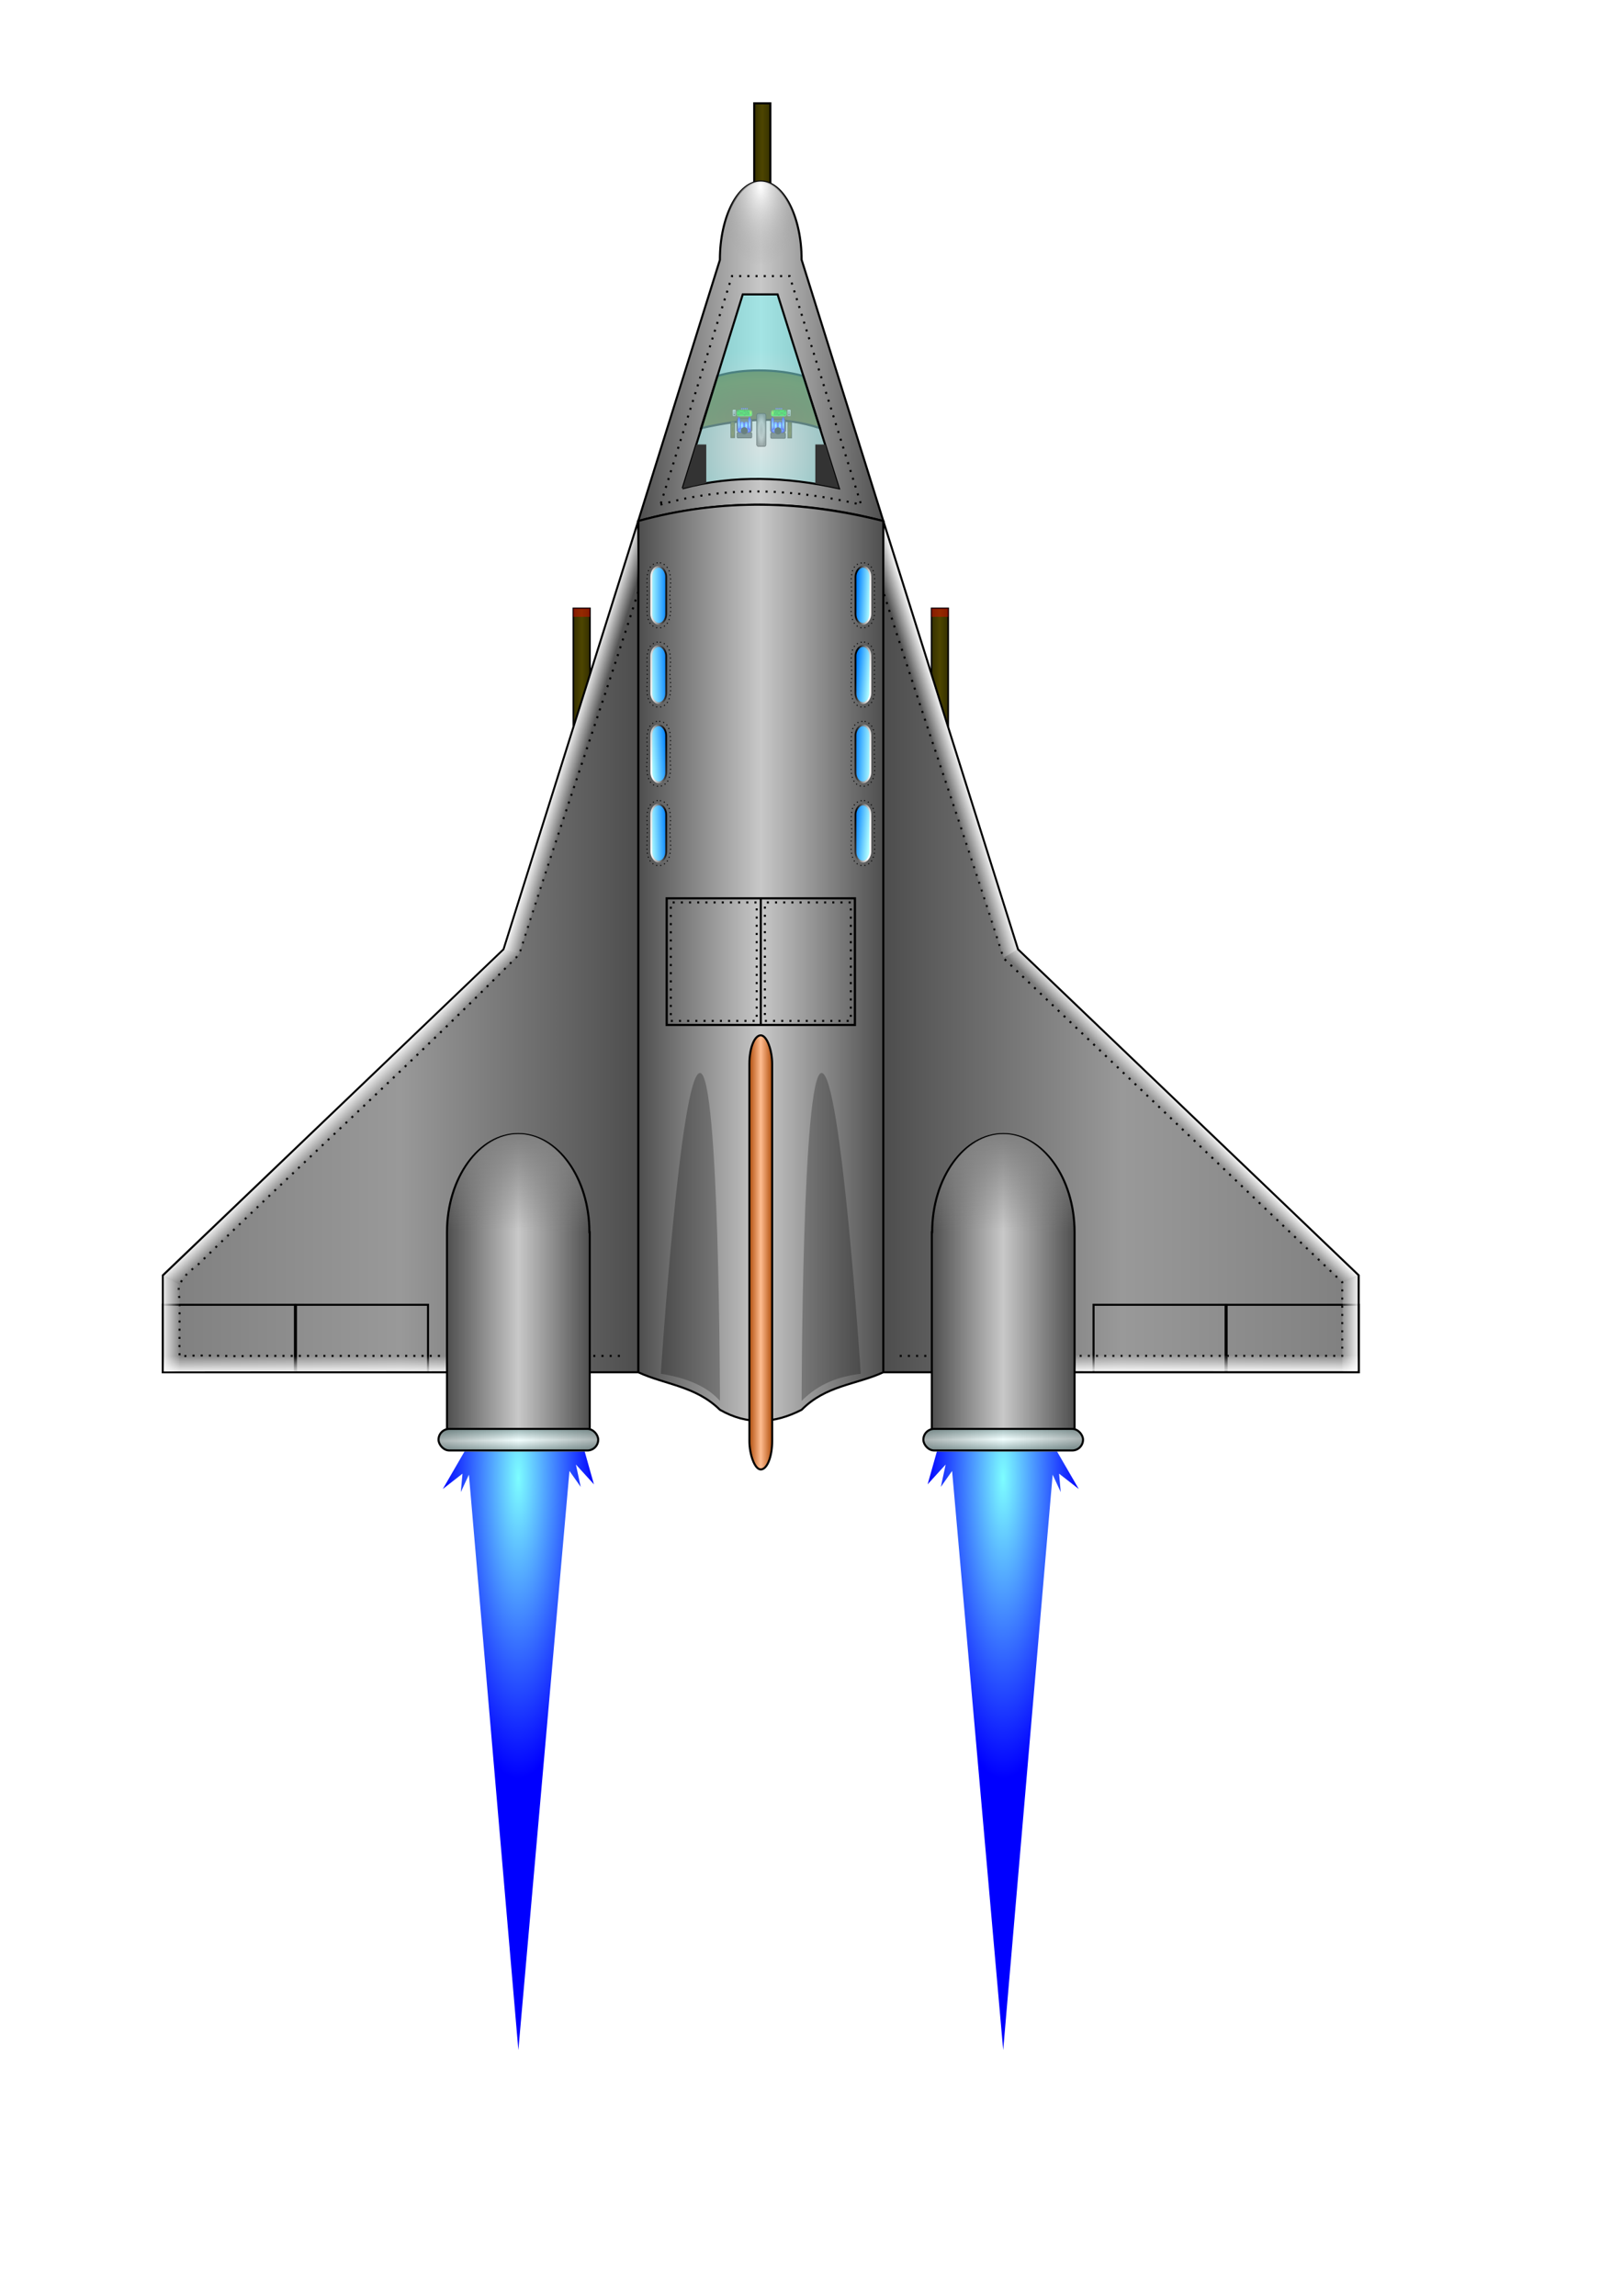 <?xml version="1.0" encoding="UTF-8" standalone="no"?>
<!-- Created with Inkscape (http://www.inkscape.org/) -->

<svg
   xmlns:dc="http://purl.org/dc/elements/1.1/"
   xmlns:cc="http://creativecommons.org/ns#"
   xmlns:rdf="http://www.w3.org/1999/02/22-rdf-syntax-ns#"
   xmlns:svg="http://www.w3.org/2000/svg"
   xmlns="http://www.w3.org/2000/svg"
   xmlns:xlink="http://www.w3.org/1999/xlink"
   xmlns:sodipodi="http://sodipodi.sourceforge.net/DTD/sodipodi-0.dtd"
   xmlns:inkscape="http://www.inkscape.org/namespaces/inkscape"
   width="210mm"
   height="297mm"
   id="svg2"
   version="1.1"
   inkscape:version="0.48.1 r9760"
   sodipodi:docname="spacecraft_2.svg">
  <defs
     id="defs4">
    <linearGradient
       id="linearGradient5104">
      <stop
         style="stop-color:#333300;stop-opacity:1;"
         offset="0"
         id="stop5106" />
      <stop
         style="stop-color:#0d0d00;stop-opacity:1;"
         offset="1"
         id="stop5108" />
    </linearGradient>
    <linearGradient
       id="linearGradient4851">
      <stop
         style="stop-color:#ffffff;stop-opacity:1;"
         offset="0"
         id="stop4853" />
      <stop
         style="stop-color:#9b9b9b;stop-opacity:0;"
         offset="1"
         id="stop4855" />
    </linearGradient>
    <linearGradient
       id="linearGradient4833">
      <stop
         style="stop-color:#e5ffff;stop-opacity:0.5;"
         offset="0"
         id="stop4835" />
      <stop
         style="stop-color:#7fffff;stop-opacity:0.5;"
         offset="1"
         id="stop4837" />
    </linearGradient>
    <linearGradient
       id="linearGradient4817">
      <stop
         style="stop-color:#7dfdff;stop-opacity:1;"
         offset="0"
         id="stop4819" />
      <stop
         style="stop-color:#0000ff;stop-opacity:1;"
         offset="1"
         id="stop4821" />
    </linearGradient>
    <linearGradient
       id="linearGradient4778">
      <stop
         style="stop-color:#ffffff;stop-opacity:0.9;"
         offset="0"
         id="stop4780" />
      <stop
         style="stop-color:#ffffff;stop-opacity:0;"
         offset="1"
         id="stop4782" />
    </linearGradient>
    <linearGradient
       inkscape:collect="always"
       id="linearGradient4756">
      <stop
         style="stop-color:#808080;stop-opacity:1;"
         offset="0"
         id="stop4758" />
      <stop
         style="stop-color:#808080;stop-opacity:0;"
         offset="1"
         id="stop4760" />
    </linearGradient>
    <linearGradient
       id="linearGradient4736">
      <stop
         style="stop-color:#000000;stop-opacity:0.3;"
         offset="0"
         id="stop4738" />
      <stop
         id="stop4744"
         offset="0.5"
         style="stop-color:#000000;stop-opacity:0;" />
      <stop
         style="stop-color:#000000;stop-opacity:0.3;"
         offset="1"
         id="stop4740" />
    </linearGradient>
    <linearGradient
       id="linearGradient4720">
      <stop
         style="stop-color:#98b3b3;stop-opacity:1;"
         offset="0"
         id="stop4722" />
      <stop
         id="stop4728"
         offset="0.5"
         style="stop-color:#f2ffff;stop-opacity:1;" />
      <stop
         style="stop-color:#98b3b3;stop-opacity:1;"
         offset="1"
         id="stop4724" />
    </linearGradient>
    <linearGradient
       id="linearGradient4632">
      <stop
         style="stop-color:#4d4d4d;stop-opacity:1;"
         offset="0"
         id="stop4634" />
      <stop
         id="stop4640"
         offset="0.5"
         style="stop-color:#c8c8c8;stop-opacity:1;" />
      <stop
         style="stop-color:#4d4d4d;stop-opacity:1;"
         offset="1"
         id="stop4636" />
    </linearGradient>
    <linearGradient
       id="linearGradient4622">
      <stop
         style="stop-color:#aa4400;stop-opacity:1;"
         offset="0"
         id="stop4624" />
      <stop
         id="stop4630"
         offset="0.5"
         style="stop-color:#ffbd91;stop-opacity:1;" />
      <stop
         style="stop-color:#aa4400;stop-opacity:1;"
         offset="1"
         id="stop4626" />
    </linearGradient>
    <linearGradient
       id="linearGradient4600">
      <stop
         style="stop-color:#0080ff;stop-opacity:1;"
         offset="0"
         id="stop4602" />
      <stop
         style="stop-color:#b2ffff;stop-opacity:1;"
         offset="1"
         id="stop4604" />
    </linearGradient>
    <linearGradient
       id="linearGradient4576">
      <stop
         style="stop-color:#332e00;stop-opacity:1;"
         offset="0"
         id="stop4578" />
      <stop
         id="stop4584"
         offset="0.5"
         style="stop-color:#4d4500;stop-opacity:1;" />
      <stop
         style="stop-color:#332e00;stop-opacity:1;"
         offset="1"
         id="stop4580" />
    </linearGradient>
    <linearGradient
       id="linearGradient4564">
      <stop
         style="stop-color:#7f7f7f;stop-opacity:1;"
         offset="0"
         id="stop4566" />
      <stop
         id="stop4574"
         offset="0.5"
         style="stop-color:#999999;stop-opacity:1;" />
      <stop
         style="stop-color:#4d4d4d;stop-opacity:1;"
         offset="1"
         id="stop4568" />
    </linearGradient>
    <linearGradient
       id="linearGradient4166">
      <stop
         style="stop-color:#0000ff;stop-opacity:1;"
         offset="0"
         id="stop4168" />
      <stop
         style="stop-color:#9e9eff;stop-opacity:1;"
         offset="1"
         id="stop4170" />
    </linearGradient>
    <linearGradient
       id="linearGradient4047">
      <stop
         style="stop-color:#808080;stop-opacity:1;"
         offset="0"
         id="stop4049" />
      <stop
         style="stop-color:#b3b3b3;stop-opacity:1;"
         offset="1"
         id="stop4051" />
    </linearGradient>
    <linearGradient
       id="linearGradient4037">
      <stop
         style="stop-color:#000000;stop-opacity:1;"
         offset="0"
         id="stop4039" />
      <stop
         style="stop-color:#ffffff;stop-opacity:1;"
         offset="1"
         id="stop4041" />
    </linearGradient>
    <linearGradient
       id="linearGradient4027">
      <stop
         style="stop-color:#00ff00;stop-opacity:1;"
         offset="0"
         id="stop4029" />
      <stop
         id="stop4035"
         offset="0.5"
         style="stop-color:#ffff00;stop-opacity:1;" />
      <stop
         style="stop-color:#ff0000;stop-opacity:1;"
         offset="1"
         id="stop4031" />
    </linearGradient>
    <linearGradient
       inkscape:collect="always"
       xlink:href="#linearGradient4166"
       id="linearGradient4172"
       x1="358.817"
       y1="172.506"
       x2="358.819"
       y2="173.184"
       gradientUnits="userSpaceOnUse" />
    <linearGradient
       inkscape:collect="always"
       xlink:href="#linearGradient4047"
       id="linearGradient4178"
       gradientUnits="userSpaceOnUse"
       x1="353.815"
       y1="176.526"
       x2="353.815"
       y2="173.453"
       gradientTransform="translate(0,-0.044)" />
    <linearGradient
       inkscape:collect="always"
       xlink:href="#linearGradient4047"
       id="linearGradient4184"
       gradientUnits="userSpaceOnUse"
       x1="353.815"
       y1="176.526"
       x2="353.815"
       y2="173.453"
       gradientTransform="translate(0,-0.044)" />
    <linearGradient
       inkscape:collect="always"
       xlink:href="#linearGradient4027"
       id="linearGradient4196"
       gradientUnits="userSpaceOnUse"
       x1="361.849"
       y1="176.198"
       x2="361.849"
       y2="173.508" />
    <linearGradient
       inkscape:collect="always"
       xlink:href="#linearGradient4037"
       id="linearGradient4210"
       gradientUnits="userSpaceOnUse"
       x1="358.724"
       y1="173.447"
       x2="358.737"
       y2="176.576" />
    <linearGradient
       inkscape:collect="always"
       xlink:href="#linearGradient4166"
       id="linearGradient4289"
       gradientUnits="userSpaceOnUse"
       x1="358.817"
       y1="172.506"
       x2="358.819"
       y2="173.184" />
    <linearGradient
       inkscape:collect="always"
       xlink:href="#linearGradient4037"
       id="linearGradient4291"
       gradientUnits="userSpaceOnUse"
       x1="358.724"
       y1="173.447"
       x2="358.737"
       y2="176.576" />
    <linearGradient
       inkscape:collect="always"
       xlink:href="#linearGradient4027"
       id="linearGradient4293"
       gradientUnits="userSpaceOnUse"
       x1="361.849"
       y1="176.198"
       x2="361.849"
       y2="173.508" />
    <linearGradient
       inkscape:collect="always"
       xlink:href="#linearGradient4047"
       id="linearGradient4295"
       gradientUnits="userSpaceOnUse"
       gradientTransform="translate(0,-0.044)"
       x1="353.815"
       y1="176.526"
       x2="353.815"
       y2="173.453" />
    <linearGradient
       inkscape:collect="always"
       xlink:href="#linearGradient4047"
       id="linearGradient4297"
       gradientUnits="userSpaceOnUse"
       gradientTransform="translate(0,-0.044)"
       x1="353.815"
       y1="176.526"
       x2="353.815"
       y2="173.453" />
    <filter
       id="filter4708"
       inkscape:label="Fancy blur"
       inkscape:menu="Blurs"
       inkscape:menu-tooltip="Smooth colorized contour which allows desaturation and hue rotation"
       color-interpolation-filters="sRGB">
      <feGaussianBlur
         id="feGaussianBlur4710"
         stdDeviation="5"
         result="result1" />
      <feComposite
         id="feComposite4712"
         in2="result1"
         operator="arithmetic"
         k2="2"
         in="result1" />
    </filter>
    <filter
       id="filter4714"
       inkscape:label="Fancy blur"
       inkscape:menu="Blurs"
       inkscape:menu-tooltip="Smooth colorized contour which allows desaturation and hue rotation"
       color-interpolation-filters="sRGB">
      <feGaussianBlur
         id="feGaussianBlur4716"
         stdDeviation="5"
         result="result1" />
      <feComposite
         id="feComposite4718"
         in2="result1"
         operator="arithmetic"
         k2="2"
         in="result1" />
    </filter>
    <radialGradient
       inkscape:collect="always"
       xlink:href="#linearGradient4817"
       id="radialGradient4871"
       cx="421.119"
       cy="156.749"
       fx="421.119"
       fy="156.749"
       r="1.03"
       gradientTransform="matrix(1,0,0,2.625,0,-255.232)"
       gradientUnits="userSpaceOnUse" />
    <radialGradient
       inkscape:collect="always"
       xlink:href="#linearGradient4817"
       id="radialGradient4873"
       cx="423.18"
       cy="156.737"
       fx="423.18"
       fy="156.737"
       r="1.03"
       gradientTransform="matrix(1,0,0,2.625,0,-255.232)"
       gradientUnits="userSpaceOnUse" />
    <radialGradient
       inkscape:collect="always"
       xlink:href="#linearGradient4817"
       id="radialGradient4875"
       cx="424.811"
       cy="155.648"
       fx="424.811"
       fy="155.648"
       r="0.601"
       gradientTransform="matrix(1,0,0,5.929,0,-767.12)"
       gradientUnits="userSpaceOnUse" />
    <radialGradient
       inkscape:collect="always"
       xlink:href="#linearGradient4817"
       id="radialGradient4877"
       cx="419.626"
       cy="155.714"
       fx="419.626"
       fy="155.714"
       r="0.601"
       gradientTransform="matrix(1,0,0,5.929,0,-767.447)"
       gradientUnits="userSpaceOnUse" />
    <radialGradient
       inkscape:collect="always"
       xlink:href="#linearGradient4817"
       id="radialGradient4879"
       cx="-158.611"
       cy="422.228"
       fx="-158.611"
       fy="422.228"
       r="1.03"
       gradientTransform="matrix(1,0,0,3.118,0,-894.417)"
       gradientUnits="userSpaceOnUse" />
    <radialGradient
       inkscape:collect="always"
       xlink:href="#linearGradient4817"
       id="radialGradient4889"
       gradientUnits="userSpaceOnUse"
       gradientTransform="matrix(1,0,0,2.625,0,-255.232)"
       cx="423.18"
       cy="156.737"
       fx="423.18"
       fy="156.737"
       r="1.03" />
    <radialGradient
       inkscape:collect="always"
       xlink:href="#linearGradient4817"
       id="radialGradient4891"
       gradientUnits="userSpaceOnUse"
       gradientTransform="matrix(1,0,0,2.625,0,-255.232)"
       cx="421.119"
       cy="156.749"
       fx="421.119"
       fy="156.749"
       r="1.03" />
    <radialGradient
       inkscape:collect="always"
       xlink:href="#linearGradient4817"
       id="radialGradient4893"
       gradientUnits="userSpaceOnUse"
       gradientTransform="matrix(1,0,0,5.929,0,-767.447)"
       cx="419.626"
       cy="155.714"
       fx="419.626"
       fy="155.714"
       r="0.601" />
    <radialGradient
       inkscape:collect="always"
       xlink:href="#linearGradient4817"
       id="radialGradient4895"
       gradientUnits="userSpaceOnUse"
       gradientTransform="matrix(1,0,0,5.929,0,-767.12)"
       cx="424.811"
       cy="155.648"
       fx="424.811"
       fy="155.648"
       r="0.601" />
    <radialGradient
       inkscape:collect="always"
       xlink:href="#linearGradient4817"
       id="radialGradient4897"
       gradientUnits="userSpaceOnUse"
       gradientTransform="matrix(1,0,0,3.118,0,-894.417)"
       cx="-158.611"
       cy="422.228"
       fx="-158.611"
       fy="422.228"
       r="1.03" />
    <radialGradient
       inkscape:collect="always"
       xlink:href="#linearGradient4817"
       id="radialGradient4913"
       gradientUnits="userSpaceOnUse"
       gradientTransform="matrix(1,0,0,2.625,0,-255.232)"
       cx="423.18"
       cy="156.737"
       fx="423.18"
       fy="156.737"
       r="1.03" />
    <radialGradient
       inkscape:collect="always"
       xlink:href="#linearGradient4817"
       id="radialGradient4915"
       gradientUnits="userSpaceOnUse"
       gradientTransform="matrix(1,0,0,2.625,0,-255.232)"
       cx="421.119"
       cy="156.749"
       fx="421.119"
       fy="156.749"
       r="1.03" />
    <radialGradient
       inkscape:collect="always"
       xlink:href="#linearGradient4817"
       id="radialGradient4917"
       gradientUnits="userSpaceOnUse"
       gradientTransform="matrix(1,0,0,5.929,0,-767.447)"
       cx="419.626"
       cy="155.714"
       fx="419.626"
       fy="155.714"
       r="0.601" />
    <radialGradient
       inkscape:collect="always"
       xlink:href="#linearGradient4817"
       id="radialGradient4919"
       gradientUnits="userSpaceOnUse"
       gradientTransform="matrix(1,0,0,5.929,0,-767.12)"
       cx="424.811"
       cy="155.648"
       fx="424.811"
       fy="155.648"
       r="0.601" />
    <radialGradient
       inkscape:collect="always"
       xlink:href="#linearGradient4817"
       id="radialGradient4921"
       gradientUnits="userSpaceOnUse"
       gradientTransform="matrix(1,0,0,3.118,0,-894.417)"
       cx="-158.611"
       cy="422.228"
       fx="-158.611"
       fy="422.228"
       r="1.03" />
    <radialGradient
       inkscape:collect="always"
       xlink:href="#linearGradient4817"
       id="radialGradient4938"
       gradientUnits="userSpaceOnUse"
       gradientTransform="matrix(1,0,0,5.929,-63.484,-742.184)"
       cx="424.811"
       cy="155.648"
       fx="424.811"
       fy="155.648"
       r="0.601" />
    <linearGradient
       inkscape:collect="always"
       xlink:href="#linearGradient4576"
       id="linearGradient6073"
       gradientUnits="userSpaceOnUse"
       x1="363.1"
       y1="61.804"
       x2="372.003"
       y2="61.804" />
    <linearGradient
       inkscape:collect="always"
       xlink:href="#linearGradient4632"
       id="linearGradient6075"
       gradientUnits="userSpaceOnUse"
       x1="306.375"
       y1="144.828"
       x2="427.25"
       y2="144.828" />
    <radialGradient
       inkscape:collect="always"
       xlink:href="#linearGradient4576"
       id="radialGradient6077"
       gradientUnits="userSpaceOnUse"
       gradientTransform="matrix(1.692,0,0,0.717,-188.188,36.112)"
       cx="272.095"
       cy="130.118"
       fx="272.095"
       fy="130.118"
       r="47.557" />
    <radialGradient
       inkscape:collect="always"
       xlink:href="#linearGradient4564"
       id="radialGradient6079"
       gradientUnits="userSpaceOnUse"
       gradientTransform="matrix(1,0,0,3.405,0,-440.967)"
       cx="367.084"
       cy="183.342"
       fx="367.084"
       fy="183.342"
       r="2.404" />
    <linearGradient
       inkscape:collect="always"
       xlink:href="#linearGradient4166"
       id="linearGradient6081"
       gradientUnits="userSpaceOnUse"
       gradientTransform="translate(0,0.062)"
       x1="358.817"
       y1="172.506"
       x2="358.819"
       y2="173.184" />
    <linearGradient
       inkscape:collect="always"
       xlink:href="#linearGradient4037"
       id="linearGradient6083"
       gradientUnits="userSpaceOnUse"
       gradientTransform="translate(0,0.062)"
       x1="358.724"
       y1="173.447"
       x2="358.737"
       y2="176.576" />
    <linearGradient
       inkscape:collect="always"
       xlink:href="#linearGradient4027"
       id="linearGradient6085"
       gradientUnits="userSpaceOnUse"
       gradientTransform="translate(0,0.062)"
       x1="361.849"
       y1="176.198"
       x2="361.849"
       y2="173.508" />
    <linearGradient
       inkscape:collect="always"
       xlink:href="#linearGradient4047"
       id="linearGradient6087"
       gradientUnits="userSpaceOnUse"
       gradientTransform="translate(0,0.018)"
       x1="353.815"
       y1="176.526"
       x2="353.815"
       y2="173.453" />
    <linearGradient
       inkscape:collect="always"
       xlink:href="#linearGradient4047"
       id="linearGradient6089"
       gradientUnits="userSpaceOnUse"
       gradientTransform="translate(0,0.018)"
       x1="353.815"
       y1="176.526"
       x2="353.815"
       y2="173.453" />
    <linearGradient
       inkscape:collect="always"
       xlink:href="#linearGradient4166"
       id="linearGradient6091"
       gradientUnits="userSpaceOnUse"
       gradientTransform="matrix(-1,0,0,1,734.462,0.062)"
       x1="358.817"
       y1="172.506"
       x2="358.819"
       y2="173.184" />
    <linearGradient
       inkscape:collect="always"
       xlink:href="#linearGradient4037"
       id="linearGradient6093"
       gradientUnits="userSpaceOnUse"
       gradientTransform="translate(-734.462,0.062)"
       x1="358.724"
       y1="173.447"
       x2="358.737"
       y2="176.576" />
    <linearGradient
       inkscape:collect="always"
       xlink:href="#linearGradient4027"
       id="linearGradient6095"
       gradientUnits="userSpaceOnUse"
       gradientTransform="matrix(-1,0,0,1,734.462,0.062)"
       x1="361.849"
       y1="176.198"
       x2="361.849"
       y2="173.508" />
    <linearGradient
       inkscape:collect="always"
       xlink:href="#linearGradient4047"
       id="linearGradient6097"
       gradientUnits="userSpaceOnUse"
       gradientTransform="translate(-734.462,0.018)"
       x1="353.815"
       y1="176.526"
       x2="353.815"
       y2="173.453" />
    <linearGradient
       inkscape:collect="always"
       xlink:href="#linearGradient4047"
       id="linearGradient6099"
       gradientUnits="userSpaceOnUse"
       gradientTransform="translate(-734.462,0.018)"
       x1="353.815"
       y1="176.526"
       x2="353.815"
       y2="173.453" />
    <radialGradient
       inkscape:collect="always"
       xlink:href="#linearGradient4576"
       id="radialGradient6101"
       gradientUnits="userSpaceOnUse"
       gradientTransform="matrix(1,0,0,3.725,0,-499.18)"
       cx="353.122"
       cy="183.201"
       fx="353.122"
       fy="183.201"
       r="1.09" />
    <radialGradient
       inkscape:collect="always"
       xlink:href="#linearGradient4576"
       id="radialGradient6103"
       gradientUnits="userSpaceOnUse"
       gradientTransform="matrix(1,0,0,3.725,0,-499.686)"
       cx="380.966"
       cy="183.386"
       fx="380.966"
       fy="183.386"
       r="1.09" />
    <radialGradient
       inkscape:collect="always"
       xlink:href="#linearGradient4817"
       id="radialGradient6105"
       gradientUnits="userSpaceOnUse"
       gradientTransform="matrix(1,0,0,2.625,-47.015,-230.23)"
       cx="423.18"
       cy="156.737"
       fx="423.18"
       fy="156.737"
       r="1.03" />
    <radialGradient
       inkscape:collect="always"
       xlink:href="#linearGradient4817"
       id="radialGradient6107"
       gradientUnits="userSpaceOnUse"
       gradientTransform="matrix(1,0,0,2.625,-47.015,-230.23)"
       cx="421.119"
       cy="156.749"
       fx="421.119"
       fy="156.749"
       r="1.03" />
    <radialGradient
       inkscape:collect="always"
       xlink:href="#linearGradient4817"
       id="radialGradient6109"
       gradientUnits="userSpaceOnUse"
       gradientTransform="matrix(1,0,0,5.929,-47.015,-742.445)"
       cx="419.626"
       cy="155.714"
       fx="419.626"
       fy="155.714"
       r="0.601" />
    <radialGradient
       inkscape:collect="always"
       xlink:href="#linearGradient4817"
       id="radialGradient6111"
       gradientUnits="userSpaceOnUse"
       gradientTransform="matrix(1,0,0,5.929,-47.015,-742.118)"
       cx="424.811"
       cy="155.648"
       fx="424.811"
       fy="155.648"
       r="0.601" />
    <radialGradient
       inkscape:collect="always"
       xlink:href="#linearGradient4817"
       id="radialGradient6113"
       gradientUnits="userSpaceOnUse"
       gradientTransform="matrix(1,0,0,3.118,-25.002,-941.432)"
       cx="-158.611"
       cy="422.228"
       fx="-158.611"
       fy="422.228"
       r="1.03" />
    <radialGradient
       inkscape:collect="always"
       xlink:href="#linearGradient4817"
       id="radialGradient6115"
       gradientUnits="userSpaceOnUse"
       gradientTransform="matrix(1,0,0,2.625,-63.484,-230.296)"
       cx="423.18"
       cy="156.737"
       fx="423.18"
       fy="156.737"
       r="1.03" />
    <radialGradient
       inkscape:collect="always"
       xlink:href="#linearGradient4817"
       id="radialGradient6117"
       gradientUnits="userSpaceOnUse"
       gradientTransform="matrix(1,0,0,2.625,-63.484,-230.296)"
       cx="421.119"
       cy="156.749"
       fx="421.119"
       fy="156.749"
       r="1.03" />
    <radialGradient
       inkscape:collect="always"
       xlink:href="#linearGradient4817"
       id="radialGradient6119"
       gradientUnits="userSpaceOnUse"
       gradientTransform="matrix(1,0,0,5.929,-63.484,-742.512)"
       cx="419.626"
       cy="155.714"
       fx="419.626"
       fy="155.714"
       r="0.601" />
    <radialGradient
       inkscape:collect="always"
       xlink:href="#linearGradient4817"
       id="radialGradient6121"
       gradientUnits="userSpaceOnUse"
       gradientTransform="matrix(1,0,0,5.929,-63.484,-742.184)"
       cx="424.811"
       cy="155.648"
       fx="424.811"
       fy="155.648"
       r="0.601" />
    <radialGradient
       inkscape:collect="always"
       xlink:href="#linearGradient4817"
       id="radialGradient6123"
       gradientUnits="userSpaceOnUse"
       gradientTransform="matrix(1,0,0,3.118,-24.935,-957.901)"
       cx="-158.611"
       cy="422.228"
       fx="-158.611"
       fy="422.228"
       r="1.03" />
    <radialGradient
       inkscape:collect="always"
       xlink:href="#linearGradient4851"
       id="radialGradient6125"
       gradientUnits="userSpaceOnUse"
       gradientTransform="matrix(1,0,0,1.625,0,-61.829)"
       cx="375.015"
       cy="76.961"
       fx="375.015"
       fy="76.961"
       r="23.85" />
    <radialGradient
       inkscape:collect="always"
       xlink:href="#linearGradient4817"
       id="radialGradient6127"
       gradientUnits="userSpaceOnUse"
       gradientTransform="matrix(1,0,0,3.92,1.6560059e-6,-2423.007)"
       cx="248.263"
       cy="795.614"
       fx="248.263"
       fy="795.614"
       r="37.456" />
    <linearGradient
       inkscape:collect="always"
       xlink:href="#linearGradient4576"
       id="linearGradient6129"
       gradientUnits="userSpaceOnUse"
       x1="-458.85"
       y1="306.226"
       x2="-449.948"
       y2="306.226" />
    <linearGradient
       inkscape:collect="always"
       xlink:href="#linearGradient4576"
       id="linearGradient6131"
       gradientUnits="userSpaceOnUse"
       x1="274.774"
       y1="306.226"
       x2="283.676"
       y2="306.226" />
    <linearGradient
       inkscape:collect="always"
       xlink:href="#linearGradient4632"
       id="linearGradient6133"
       gradientUnits="userSpaceOnUse"
       x1="306.384"
       y1="443.855"
       x2="427.24"
       y2="443.855" />
    <linearGradient
       inkscape:collect="always"
       xlink:href="#linearGradient4622"
       id="linearGradient6135"
       gradientUnits="userSpaceOnUse"
       x1="360.746"
       y1="585.451"
       x2="372.878"
       y2="585.451" />
    <linearGradient
       inkscape:collect="always"
       xlink:href="#linearGradient4564"
       id="linearGradient6137"
       gradientUnits="userSpaceOnUse"
       x1="73.916"
       y1="435.96"
       x2="307.384"
       y2="435.96" />
    <linearGradient
       inkscape:collect="always"
       xlink:href="#linearGradient4632"
       id="linearGradient6139"
       gradientUnits="userSpaceOnUse"
       x1="212.857"
       y1="599.658"
       x2="283.669"
       y2="599.658" />
    <linearGradient
       inkscape:collect="always"
       xlink:href="#linearGradient4564"
       id="linearGradient6141"
       gradientUnits="userSpaceOnUse"
       x1="659.708"
       y1="435.96"
       x2="426.74"
       y2="435.96" />
    <linearGradient
       inkscape:collect="always"
       xlink:href="#linearGradient4632"
       id="linearGradient6143"
       gradientUnits="userSpaceOnUse"
       x1="449.955"
       y1="599.658"
       x2="520.767"
       y2="599.658" />
    <radialGradient
       inkscape:collect="always"
       xlink:href="#linearGradient4833"
       id="radialGradient6145"
       gradientUnits="userSpaceOnUse"
       gradientTransform="matrix(1.562,0,0,1.238,-206.127,-39.15)"
       cx="366.812"
       cy="186.199"
       fx="366.812"
       fy="186.199"
       r="38.688" />
    <linearGradient
       inkscape:collect="always"
       xlink:href="#linearGradient4600"
       id="linearGradient6147"
       gradientUnits="userSpaceOnUse"
       x1="321.042"
       y1="264.481"
       x2="312.897"
       y2="264.479" />
    <linearGradient
       inkscape:collect="always"
       xlink:href="#linearGradient4037"
       id="linearGradient6149"
       gradientUnits="userSpaceOnUse"
       x1="321.042"
       y1="264.481"
       x2="312.897"
       y2="264.479" />
    <linearGradient
       inkscape:collect="always"
       xlink:href="#linearGradient4600"
       id="linearGradient6151"
       gradientUnits="userSpaceOnUse"
       gradientTransform="translate(-833.535,0)"
       x1="419.884"
       y1="263.582"
       x2="413.053"
       y2="263.881" />
    <linearGradient
       inkscape:collect="always"
       xlink:href="#linearGradient4037"
       id="linearGradient6153"
       gradientUnits="userSpaceOnUse"
       x1="-413.651"
       y1="263.582"
       x2="-420.482"
       y2="263.881" />
    <linearGradient
       inkscape:collect="always"
       xlink:href="#linearGradient4600"
       id="linearGradient6155"
       gradientUnits="userSpaceOnUse"
       x1="321.219"
       y1="302.626"
       x2="312.595"
       y2="302.925" />
    <linearGradient
       inkscape:collect="always"
       xlink:href="#linearGradient4037"
       id="linearGradient6157"
       gradientUnits="userSpaceOnUse"
       x1="321.219"
       y1="302.626"
       x2="312.595"
       y2="302.925" />
    <linearGradient
       inkscape:collect="always"
       xlink:href="#linearGradient4600"
       id="linearGradient6159"
       gradientUnits="userSpaceOnUse"
       gradientTransform="translate(-833.535,0)"
       x1="420.183"
       y1="302.327"
       x2="413.053"
       y2="302.925" />
    <linearGradient
       inkscape:collect="always"
       xlink:href="#linearGradient4037"
       id="linearGradient6161"
       gradientUnits="userSpaceOnUse"
       x1="-413.352"
       y1="302.327"
       x2="-420.482"
       y2="302.925" />
    <linearGradient
       inkscape:collect="always"
       xlink:href="#linearGradient4600"
       id="linearGradient6163"
       gradientUnits="userSpaceOnUse"
       x1="320.921"
       y1="340.474"
       x2="312.894"
       y2="341.072" />
    <linearGradient
       inkscape:collect="always"
       xlink:href="#linearGradient4037"
       id="linearGradient6165"
       gradientUnits="userSpaceOnUse"
       x1="320.921"
       y1="340.474"
       x2="312.894"
       y2="341.072" />
    <linearGradient
       inkscape:collect="always"
       xlink:href="#linearGradient4600"
       id="linearGradient6167"
       gradientUnits="userSpaceOnUse"
       gradientTransform="translate(-833.535,0)"
       x1="421.08"
       y1="341.371"
       x2="412.754"
       y2="341.669" />
    <linearGradient
       inkscape:collect="always"
       xlink:href="#linearGradient4037"
       id="linearGradient6169"
       gradientUnits="userSpaceOnUse"
       x1="-412.456"
       y1="341.371"
       x2="-420.781"
       y2="341.669" />
    <linearGradient
       inkscape:collect="always"
       xlink:href="#linearGradient4600"
       id="linearGradient6171"
       gradientUnits="userSpaceOnUse"
       x1="320.921"
       y1="379.518"
       x2="312.894"
       y2="379.817" />
    <linearGradient
       inkscape:collect="always"
       xlink:href="#linearGradient4037"
       id="linearGradient6173"
       gradientUnits="userSpaceOnUse"
       x1="320.921"
       y1="379.518"
       x2="312.894"
       y2="379.817" />
    <linearGradient
       inkscape:collect="always"
       xlink:href="#linearGradient4600"
       id="linearGradient6175"
       gradientUnits="userSpaceOnUse"
       gradientTransform="translate(-833.535,0)"
       x1="421.08"
       y1="379.817"
       x2="413.352"
       y2="380.414" />
    <linearGradient
       inkscape:collect="always"
       xlink:href="#linearGradient4037"
       id="linearGradient6177"
       gradientUnits="userSpaceOnUse"
       x1="-412.456"
       y1="379.817"
       x2="-420.183"
       y2="380.414" />
    <linearGradient
       inkscape:collect="always"
       xlink:href="#linearGradient4720"
       id="linearGradient6179"
       gradientUnits="userSpaceOnUse"
       x1="246.07"
       y1="682.994"
       x2="245.974"
       y2="671.64" />
    <linearGradient
       inkscape:collect="always"
       xlink:href="#linearGradient4720"
       id="linearGradient6181"
       gradientUnits="userSpaceOnUse"
       x1="482.571"
       y1="682.695"
       x2="482.475"
       y2="671.042" />
    <linearGradient
       inkscape:collect="always"
       xlink:href="#linearGradient4736"
       id="linearGradient6183"
       gradientUnits="userSpaceOnUse"
       x1="209.222"
       y1="677.018"
       x2="287.304"
       y2="677.018" />
    <linearGradient
       inkscape:collect="always"
       xlink:href="#linearGradient4736"
       id="linearGradient6185"
       gradientUnits="userSpaceOnUse"
       x1="446.32"
       y1="677.018"
       x2="524.402"
       y2="677.018" />
    <linearGradient
       inkscape:collect="always"
       xlink:href="#linearGradient4756"
       id="linearGradient6187"
       gradientUnits="userSpaceOnUse"
       gradientTransform="matrix(0.982,0,0,1,4.505,0)"
       x1="248.51"
       y1="527.62"
       x2="248.145"
       y2="574.968" />
    <linearGradient
       inkscape:collect="always"
       xlink:href="#linearGradient4756"
       id="linearGradient6189"
       gradientUnits="userSpaceOnUse"
       gradientTransform="matrix(0.982,0,0,1,241.729,-1.712e-5)"
       x1="248.51"
       y1="527.62"
       x2="248.145"
       y2="574.968" />
    <linearGradient
       inkscape:collect="always"
       xlink:href="#linearGradient4778"
       id="linearGradient6191"
       gradientUnits="userSpaceOnUse"
       x1="138.997"
       y1="644.061"
       x2="138.997"
       y2="636.062" />
    <linearGradient
       inkscape:collect="always"
       xlink:href="#linearGradient4778"
       id="linearGradient6193"
       gradientUnits="userSpaceOnUse"
       x1="73.916"
       y1="620.354"
       x2="83.182"
       y2="620.354" />
    <linearGradient
       inkscape:collect="always"
       xlink:href="#linearGradient4778"
       id="linearGradient6195"
       gradientUnits="userSpaceOnUse"
       x1="147.309"
       y1="526.922"
       x2="153.133"
       y2="533.005" />
    <linearGradient
       inkscape:collect="always"
       xlink:href="#linearGradient4778"
       id="linearGradient6197"
       gradientUnits="userSpaceOnUse"
       x1="273.957"
       y1="332.567"
       x2="282.469"
       y2="335.191" />
    <linearGradient
       inkscape:collect="always"
       xlink:href="#linearGradient4778"
       id="linearGradient6199"
       gradientUnits="userSpaceOnUse"
       gradientTransform="matrix(-0.99,0,0,1,731.969,-0.604)"
       x1="138.997"
       y1="644.061"
       x2="138.997"
       y2="636.062" />
    <linearGradient
       inkscape:collect="always"
       xlink:href="#linearGradient4778"
       id="linearGradient6201"
       gradientUnits="userSpaceOnUse"
       gradientTransform="matrix(-1,0,0,1,732.925,-0.604)"
       x1="73.916"
       y1="620.354"
       x2="83.182"
       y2="620.354" />
    <linearGradient
       inkscape:collect="always"
       xlink:href="#linearGradient4778"
       id="linearGradient6203"
       gradientUnits="userSpaceOnUse"
       gradientTransform="matrix(-1,0,0,1,732.925,-0.604)"
       x1="147.309"
       y1="526.922"
       x2="152.624"
       y2="532.383" />
    <linearGradient
       inkscape:collect="always"
       xlink:href="#linearGradient4778"
       id="linearGradient6205"
       gradientUnits="userSpaceOnUse"
       gradientTransform="matrix(-1,0,0,1,732.925,-0.604)"
       x1="273.957"
       y1="332.567"
       x2="282.617"
       y2="335.335" />
    <radialGradient
       inkscape:collect="always"
       xlink:href="#linearGradient4817"
       id="radialGradient6207"
       gradientUnits="userSpaceOnUse"
       gradientTransform="matrix(-1,0,0,3.92,733.624,-2423.007)"
       cx="248.263"
       cy="795.614"
       fx="248.263"
       fy="795.614"
       r="37.456" />
    <radialGradient
       inkscape:collect="always"
       xlink:href="#linearGradient4817"
       id="radialGradient7522"
       gradientUnits="userSpaceOnUse"
       gradientTransform="matrix(-1,0,0,3.92,738.859,-2396.106)"
       cx="248.263"
       cy="795.614"
       fx="248.263"
       fy="795.614"
       r="37.456" />
    <linearGradient
       inkscape:collect="always"
       xlink:href="#linearGradient4778"
       id="linearGradient7525"
       gradientUnits="userSpaceOnUse"
       gradientTransform="matrix(-1,0,0,1,738.161,26.296)"
       x1="273.957"
       y1="332.567"
       x2="282.617"
       y2="335.335" />
    <linearGradient
       inkscape:collect="always"
       xlink:href="#linearGradient4778"
       id="linearGradient7528"
       gradientUnits="userSpaceOnUse"
       gradientTransform="matrix(-1,0,0,1,738.161,26.296)"
       x1="147.309"
       y1="526.922"
       x2="152.624"
       y2="532.383" />
    <linearGradient
       inkscape:collect="always"
       xlink:href="#linearGradient4778"
       id="linearGradient7531"
       gradientUnits="userSpaceOnUse"
       gradientTransform="matrix(-1,0,0,1,738.161,26.296)"
       x1="73.916"
       y1="620.354"
       x2="83.182"
       y2="620.354" />
    <linearGradient
       inkscape:collect="always"
       xlink:href="#linearGradient4778"
       id="linearGradient7534"
       gradientUnits="userSpaceOnUse"
       gradientTransform="matrix(-0.99,0,0,1,737.205,26.296)"
       x1="138.997"
       y1="644.061"
       x2="138.997"
       y2="636.062" />
    <linearGradient
       inkscape:collect="always"
       xlink:href="#linearGradient4778"
       id="linearGradient7537"
       gradientUnits="userSpaceOnUse"
       x1="273.957"
       y1="332.567"
       x2="282.469"
       y2="335.191"
       gradientTransform="translate(5.235,26.9)" />
    <linearGradient
       inkscape:collect="always"
       xlink:href="#linearGradient4778"
       id="linearGradient7540"
       gradientUnits="userSpaceOnUse"
       x1="147.309"
       y1="526.922"
       x2="153.133"
       y2="533.005"
       gradientTransform="translate(5.235,26.9)" />
    <linearGradient
       inkscape:collect="always"
       xlink:href="#linearGradient4778"
       id="linearGradient7543"
       gradientUnits="userSpaceOnUse"
       x1="73.916"
       y1="620.354"
       x2="83.182"
       y2="620.354"
       gradientTransform="translate(5.235,26.9)" />
    <linearGradient
       inkscape:collect="always"
       xlink:href="#linearGradient4778"
       id="linearGradient7546"
       gradientUnits="userSpaceOnUse"
       x1="138.997"
       y1="644.061"
       x2="138.997"
       y2="636.062"
       gradientTransform="translate(5.235,26.9)" />
    <linearGradient
       inkscape:collect="always"
       xlink:href="#linearGradient4756"
       id="linearGradient7549"
       gradientUnits="userSpaceOnUse"
       gradientTransform="matrix(0.982,0,0,1,246.964,26.9)"
       x1="248.51"
       y1="527.62"
       x2="248.145"
       y2="574.968" />
    <linearGradient
       inkscape:collect="always"
       xlink:href="#linearGradient4756"
       id="linearGradient7552"
       gradientUnits="userSpaceOnUse"
       gradientTransform="matrix(0.982,0,0,1,9.74,26.9)"
       x1="248.51"
       y1="527.62"
       x2="248.145"
       y2="574.968" />
    <linearGradient
       inkscape:collect="always"
       xlink:href="#linearGradient4736"
       id="linearGradient7555"
       gradientUnits="userSpaceOnUse"
       x1="446.32"
       y1="677.018"
       x2="524.402"
       y2="677.018"
       gradientTransform="translate(5.235,26.9)" />
    <linearGradient
       inkscape:collect="always"
       xlink:href="#linearGradient4736"
       id="linearGradient7558"
       gradientUnits="userSpaceOnUse"
       x1="209.222"
       y1="677.018"
       x2="287.304"
       y2="677.018"
       gradientTransform="translate(5.235,26.9)" />
    <linearGradient
       inkscape:collect="always"
       xlink:href="#linearGradient4720"
       id="linearGradient7573"
       gradientUnits="userSpaceOnUse"
       x1="482.571"
       y1="682.695"
       x2="482.475"
       y2="671.042"
       gradientTransform="translate(5.235,26.9)" />
    <linearGradient
       inkscape:collect="always"
       xlink:href="#linearGradient4720"
       id="linearGradient7576"
       gradientUnits="userSpaceOnUse"
       x1="246.07"
       y1="682.994"
       x2="245.974"
       y2="671.64"
       gradientTransform="translate(5.235,26.9)" />
    <linearGradient
       inkscape:collect="always"
       xlink:href="#linearGradient4600"
       id="linearGradient7589"
       gradientUnits="userSpaceOnUse"
       gradientTransform="translate(-838.77,26.9)"
       x1="421.08"
       y1="379.817"
       x2="413.352"
       y2="380.414" />
    <linearGradient
       inkscape:collect="always"
       xlink:href="#linearGradient4037"
       id="linearGradient7591"
       gradientUnits="userSpaceOnUse"
       x1="-412.456"
       y1="379.817"
       x2="-420.183"
       y2="380.414"
       gradientTransform="translate(-5.235,26.9)" />
    <linearGradient
       inkscape:collect="always"
       xlink:href="#linearGradient4600"
       id="linearGradient7594"
       gradientUnits="userSpaceOnUse"
       x1="320.921"
       y1="379.518"
       x2="312.894"
       y2="379.817"
       gradientTransform="translate(5.235,26.9)" />
    <linearGradient
       inkscape:collect="always"
       xlink:href="#linearGradient4037"
       id="linearGradient7596"
       gradientUnits="userSpaceOnUse"
       x1="320.921"
       y1="379.518"
       x2="312.894"
       y2="379.817"
       gradientTransform="translate(5.235,26.9)" />
    <linearGradient
       inkscape:collect="always"
       xlink:href="#linearGradient4600"
       id="linearGradient7599"
       gradientUnits="userSpaceOnUse"
       gradientTransform="translate(-838.77,26.9)"
       x1="421.08"
       y1="341.371"
       x2="412.754"
       y2="341.669" />
    <linearGradient
       inkscape:collect="always"
       xlink:href="#linearGradient4037"
       id="linearGradient7601"
       gradientUnits="userSpaceOnUse"
       x1="-412.456"
       y1="341.371"
       x2="-420.781"
       y2="341.669"
       gradientTransform="translate(-5.235,26.9)" />
    <linearGradient
       inkscape:collect="always"
       xlink:href="#linearGradient4600"
       id="linearGradient7604"
       gradientUnits="userSpaceOnUse"
       x1="320.921"
       y1="340.474"
       x2="312.894"
       y2="341.072"
       gradientTransform="translate(5.235,26.9)" />
    <linearGradient
       inkscape:collect="always"
       xlink:href="#linearGradient4037"
       id="linearGradient7606"
       gradientUnits="userSpaceOnUse"
       x1="320.921"
       y1="340.474"
       x2="312.894"
       y2="341.072"
       gradientTransform="translate(5.235,26.9)" />
    <linearGradient
       inkscape:collect="always"
       xlink:href="#linearGradient4600"
       id="linearGradient7609"
       gradientUnits="userSpaceOnUse"
       gradientTransform="translate(-838.77,26.9)"
       x1="420.183"
       y1="302.327"
       x2="413.053"
       y2="302.925" />
    <linearGradient
       inkscape:collect="always"
       xlink:href="#linearGradient4037"
       id="linearGradient7611"
       gradientUnits="userSpaceOnUse"
       x1="-413.352"
       y1="302.327"
       x2="-420.482"
       y2="302.925"
       gradientTransform="translate(-5.235,26.9)" />
    <linearGradient
       inkscape:collect="always"
       xlink:href="#linearGradient4600"
       id="linearGradient7614"
       gradientUnits="userSpaceOnUse"
       x1="321.219"
       y1="302.626"
       x2="312.595"
       y2="302.925"
       gradientTransform="translate(5.235,26.9)" />
    <linearGradient
       inkscape:collect="always"
       xlink:href="#linearGradient4037"
       id="linearGradient7616"
       gradientUnits="userSpaceOnUse"
       x1="321.219"
       y1="302.626"
       x2="312.595"
       y2="302.925"
       gradientTransform="translate(5.235,26.9)" />
    <linearGradient
       inkscape:collect="always"
       xlink:href="#linearGradient4600"
       id="linearGradient7619"
       gradientUnits="userSpaceOnUse"
       gradientTransform="translate(-838.77,26.9)"
       x1="419.884"
       y1="263.582"
       x2="413.053"
       y2="263.881" />
    <linearGradient
       inkscape:collect="always"
       xlink:href="#linearGradient4037"
       id="linearGradient7621"
       gradientUnits="userSpaceOnUse"
       x1="-413.651"
       y1="263.582"
       x2="-420.482"
       y2="263.881"
       gradientTransform="translate(-5.235,26.9)" />
    <linearGradient
       inkscape:collect="always"
       xlink:href="#linearGradient4600"
       id="linearGradient7624"
       gradientUnits="userSpaceOnUse"
       x1="321.042"
       y1="264.481"
       x2="312.897"
       y2="264.479"
       gradientTransform="translate(5.235,26.9)" />
    <linearGradient
       inkscape:collect="always"
       xlink:href="#linearGradient4037"
       id="linearGradient7626"
       gradientUnits="userSpaceOnUse"
       x1="321.042"
       y1="264.481"
       x2="312.897"
       y2="264.479"
       gradientTransform="translate(5.235,26.9)" />
    <radialGradient
       inkscape:collect="always"
       xlink:href="#linearGradient4833"
       id="radialGradient7630"
       gradientUnits="userSpaceOnUse"
       gradientTransform="matrix(1.562,0,0,1.238,-200.892,-12.249)"
       cx="366.812"
       cy="186.199"
       fx="366.812"
       fy="186.199"
       r="38.688" />
    <linearGradient
       inkscape:collect="always"
       xlink:href="#linearGradient4632"
       id="linearGradient7633"
       gradientUnits="userSpaceOnUse"
       x1="449.955"
       y1="599.658"
       x2="520.767"
       y2="599.658"
       gradientTransform="translate(5.235,26.9)" />
    <linearGradient
       inkscape:collect="always"
       xlink:href="#linearGradient4564"
       id="linearGradient7637"
       gradientUnits="userSpaceOnUse"
       x1="659.708"
       y1="435.96"
       x2="426.74"
       y2="435.96"
       gradientTransform="translate(5.235,26.9)" />
    <linearGradient
       inkscape:collect="always"
       xlink:href="#linearGradient4632"
       id="linearGradient7640"
       gradientUnits="userSpaceOnUse"
       x1="212.857"
       y1="599.658"
       x2="283.669"
       y2="599.658"
       gradientTransform="translate(5.235,26.9)" />
    <linearGradient
       inkscape:collect="always"
       xlink:href="#linearGradient4564"
       id="linearGradient7644"
       gradientUnits="userSpaceOnUse"
       x1="73.916"
       y1="435.96"
       x2="307.384"
       y2="435.96"
       gradientTransform="translate(5.235,26.9)" />
    <linearGradient
       inkscape:collect="always"
       xlink:href="#linearGradient4622"
       id="linearGradient7647"
       gradientUnits="userSpaceOnUse"
       x1="360.746"
       y1="585.451"
       x2="372.878"
       y2="585.451"
       gradientTransform="translate(5.235,26.9)" />
    <linearGradient
       inkscape:collect="always"
       xlink:href="#linearGradient4632"
       id="linearGradient7650"
       gradientUnits="userSpaceOnUse"
       x1="306.384"
       y1="443.855"
       x2="427.24"
       y2="443.855"
       gradientTransform="translate(5.235,26.9)" />
    <linearGradient
       inkscape:collect="always"
       xlink:href="#linearGradient4576"
       id="linearGradient7653"
       gradientUnits="userSpaceOnUse"
       x1="274.774"
       y1="306.226"
       x2="283.676"
       y2="306.226"
       gradientTransform="translate(5.235,26.9)" />
    <linearGradient
       inkscape:collect="always"
       xlink:href="#linearGradient4576"
       id="linearGradient7656"
       gradientUnits="userSpaceOnUse"
       x1="-458.85"
       y1="306.226"
       x2="-449.948"
       y2="306.226"
       gradientTransform="translate(-5.235,26.9)" />
    <radialGradient
       inkscape:collect="always"
       xlink:href="#linearGradient4817"
       id="radialGradient7659"
       gradientUnits="userSpaceOnUse"
       gradientTransform="matrix(1,0,0,3.92,5.235,-2396.106)"
       cx="248.263"
       cy="795.614"
       fx="248.263"
       fy="795.614"
       r="37.456" />
    <radialGradient
       inkscape:collect="always"
       xlink:href="#linearGradient4817"
       id="radialGradient7664"
       gradientUnits="userSpaceOnUse"
       gradientTransform="matrix(1,0,0,3.118,-51.836,-952.666)"
       cx="-158.611"
       cy="422.228"
       fx="-158.611"
       fy="422.228"
       r="1.03" />
    <radialGradient
       inkscape:collect="always"
       xlink:href="#linearGradient4817"
       id="radialGradient7667"
       gradientUnits="userSpaceOnUse"
       gradientTransform="matrix(1,0,0,5.929,-58.249,-715.284)"
       cx="424.811"
       cy="155.648"
       fx="424.811"
       fy="155.648"
       r="0.601" />
    <radialGradient
       inkscape:collect="always"
       xlink:href="#linearGradient4817"
       id="radialGradient7670"
       gradientUnits="userSpaceOnUse"
       gradientTransform="matrix(1,0,0,5.929,-58.249,-715.611)"
       cx="419.626"
       cy="155.714"
       fx="419.626"
       fy="155.714"
       r="0.601" />
    <radialGradient
       inkscape:collect="always"
       xlink:href="#linearGradient4817"
       id="radialGradient7673"
       gradientUnits="userSpaceOnUse"
       gradientTransform="matrix(1,0,0,2.625,-58.249,-203.396)"
       cx="421.119"
       cy="156.749"
       fx="421.119"
       fy="156.749"
       r="1.03" />
    <radialGradient
       inkscape:collect="always"
       xlink:href="#linearGradient4817"
       id="radialGradient7676"
       gradientUnits="userSpaceOnUse"
       gradientTransform="matrix(1,0,0,2.625,-58.249,-203.396)"
       cx="423.18"
       cy="156.737"
       fx="423.18"
       fy="156.737"
       r="1.03" />
    <radialGradient
       inkscape:collect="always"
       xlink:href="#linearGradient4817"
       id="radialGradient7680"
       gradientUnits="userSpaceOnUse"
       gradientTransform="matrix(1,0,0,3.118,-51.902,-936.197)"
       cx="-158.611"
       cy="422.228"
       fx="-158.611"
       fy="422.228"
       r="1.03" />
    <radialGradient
       inkscape:collect="always"
       xlink:href="#linearGradient4817"
       id="radialGradient7683"
       gradientUnits="userSpaceOnUse"
       gradientTransform="matrix(1,0,0,5.929,-41.78,-715.218)"
       cx="424.811"
       cy="155.648"
       fx="424.811"
       fy="155.648"
       r="0.601" />
    <radialGradient
       inkscape:collect="always"
       xlink:href="#linearGradient4817"
       id="radialGradient7686"
       gradientUnits="userSpaceOnUse"
       gradientTransform="matrix(1,0,0,5.929,-41.78,-715.545)"
       cx="419.626"
       cy="155.714"
       fx="419.626"
       fy="155.714"
       r="0.601" />
    <radialGradient
       inkscape:collect="always"
       xlink:href="#linearGradient4817"
       id="radialGradient7689"
       gradientUnits="userSpaceOnUse"
       gradientTransform="matrix(1,0,0,2.625,-41.78,-203.33)"
       cx="421.119"
       cy="156.749"
       fx="421.119"
       fy="156.749"
       r="1.03" />
    <radialGradient
       inkscape:collect="always"
       xlink:href="#linearGradient4817"
       id="radialGradient7692"
       gradientUnits="userSpaceOnUse"
       gradientTransform="matrix(1,0,0,2.625,-41.78,-203.33)"
       cx="423.18"
       cy="156.737"
       fx="423.18"
       fy="156.737"
       r="1.03" />
    <radialGradient
       inkscape:collect="always"
       xlink:href="#linearGradient4576"
       id="radialGradient7697"
       gradientUnits="userSpaceOnUse"
       gradientTransform="matrix(1,0,0,3.725,5.235,-472.785)"
       cx="380.966"
       cy="183.386"
       fx="380.966"
       fy="183.386"
       r="1.09" />
    <radialGradient
       inkscape:collect="always"
       xlink:href="#linearGradient4576"
       id="radialGradient7700"
       gradientUnits="userSpaceOnUse"
       gradientTransform="matrix(1,0,0,3.725,5.235,-472.28)"
       cx="353.122"
       cy="183.201"
       fx="353.122"
       fy="183.201"
       r="1.09" />
    <linearGradient
       inkscape:collect="always"
       xlink:href="#linearGradient4047"
       id="linearGradient7706"
       gradientUnits="userSpaceOnUse"
       gradientTransform="translate(-739.697,26.918)"
       x1="353.815"
       y1="176.526"
       x2="353.815"
       y2="173.453" />
    <linearGradient
       inkscape:collect="always"
       xlink:href="#linearGradient4047"
       id="linearGradient7712"
       gradientUnits="userSpaceOnUse"
       gradientTransform="translate(-739.697,26.918)"
       x1="353.815"
       y1="176.526"
       x2="353.815"
       y2="173.453" />
    <linearGradient
       inkscape:collect="always"
       xlink:href="#linearGradient4027"
       id="linearGradient7720"
       gradientUnits="userSpaceOnUse"
       gradientTransform="matrix(-1,0,0,1,739.697,26.962)"
       x1="361.849"
       y1="176.198"
       x2="361.849"
       y2="173.508" />
    <linearGradient
       inkscape:collect="always"
       xlink:href="#linearGradient4037"
       id="linearGradient7730"
       gradientUnits="userSpaceOnUse"
       gradientTransform="translate(-739.697,26.962)"
       x1="358.724"
       y1="173.447"
       x2="358.737"
       y2="176.576" />
    <linearGradient
       inkscape:collect="always"
       xlink:href="#linearGradient4166"
       id="linearGradient7733"
       gradientUnits="userSpaceOnUse"
       gradientTransform="matrix(-1,0,0,1,739.697,26.962)"
       x1="358.817"
       y1="172.506"
       x2="358.819"
       y2="173.184" />
    <linearGradient
       inkscape:collect="always"
       xlink:href="#linearGradient4047"
       id="linearGradient7739"
       gradientUnits="userSpaceOnUse"
       gradientTransform="translate(5.235,26.918)"
       x1="353.815"
       y1="176.526"
       x2="353.815"
       y2="173.453" />
    <linearGradient
       inkscape:collect="always"
       xlink:href="#linearGradient4047"
       id="linearGradient7745"
       gradientUnits="userSpaceOnUse"
       gradientTransform="translate(5.235,26.918)"
       x1="353.815"
       y1="176.526"
       x2="353.815"
       y2="173.453" />
    <linearGradient
       inkscape:collect="always"
       xlink:href="#linearGradient4027"
       id="linearGradient7753"
       gradientUnits="userSpaceOnUse"
       gradientTransform="translate(5.235,26.962)"
       x1="361.849"
       y1="176.198"
       x2="361.849"
       y2="173.508" />
    <linearGradient
       inkscape:collect="always"
       xlink:href="#linearGradient4037"
       id="linearGradient7763"
       gradientUnits="userSpaceOnUse"
       gradientTransform="translate(5.235,26.962)"
       x1="358.724"
       y1="173.447"
       x2="358.737"
       y2="176.576" />
    <linearGradient
       inkscape:collect="always"
       xlink:href="#linearGradient4166"
       id="linearGradient7766"
       gradientUnits="userSpaceOnUse"
       gradientTransform="translate(5.235,26.962)"
       x1="358.817"
       y1="172.506"
       x2="358.819"
       y2="173.184" />
    <radialGradient
       inkscape:collect="always"
       xlink:href="#linearGradient4564"
       id="radialGradient7769"
       gradientUnits="userSpaceOnUse"
       gradientTransform="matrix(1,0,0,3.405,5.235,-414.067)"
       cx="367.084"
       cy="183.342"
       fx="367.084"
       fy="183.342"
       r="2.404" />
    <radialGradient
       inkscape:collect="always"
       xlink:href="#linearGradient4576"
       id="radialGradient7774"
       gradientUnits="userSpaceOnUse"
       gradientTransform="matrix(1.789,0,0,0.717,-114.927,109.938)"
       cx="272.095"
       cy="130.118"
       fx="272.095"
       fy="130.118"
       r="47.557" />
    <linearGradient
       inkscape:collect="always"
       xlink:href="#linearGradient4632"
       id="linearGradient7777"
       gradientUnits="userSpaceOnUse"
       x1="306.375"
       y1="144.828"
       x2="427.25"
       y2="144.828"
       gradientTransform="translate(5.235,26.9)" />
    <linearGradient
       inkscape:collect="always"
       xlink:href="#linearGradient4576"
       id="linearGradient7780"
       gradientUnits="userSpaceOnUse"
       x1="363.1"
       y1="61.804"
       x2="372.003"
       y2="61.804"
       gradientTransform="translate(5.235,26.9)" />
    <filter
       id="filter7782"
       inkscape:label="Fancy blur"
       inkscape:menu="Blurs"
       inkscape:menu-tooltip="Smooth colorized contour which allows desaturation and hue rotation"
       color-interpolation-filters="sRGB">
      <feGaussianBlur
         id="feGaussianBlur7784"
         stdDeviation="5"
         result="result1" />
      <feComposite
         id="feComposite7786"
         in2="result1"
         operator="arithmetic"
         k2="2"
         in="result1" />
    </filter>
    <filter
       id="filter7788"
       inkscape:label="Fancy blur"
       inkscape:menu="Blurs"
       inkscape:menu-tooltip="Smooth colorized contour which allows desaturation and hue rotation"
       color-interpolation-filters="sRGB">
      <feGaussianBlur
         id="feGaussianBlur7790"
         stdDeviation="5"
         result="result1" />
      <feComposite
         id="feComposite7792"
         in2="result1"
         operator="arithmetic"
         k2="2"
         in="result1" />
    </filter>
  </defs>
  <sodipodi:namedview
     id="base"
     pagecolor="#ffffff"
     bordercolor="#666666"
     borderopacity="1.0"
     inkscape:pageopacity="0.0"
     inkscape:pageshadow="2"
     inkscape:zoom="0.75924431"
     inkscape:cx="142.872"
     inkscape:cy="526.18109"
     inkscape:document-units="px"
     inkscape:current-layer="layer1"
     showgrid="false"
     inkscape:snap-bbox="true"
     inkscape:bbox-paths="true"
     inkscape:bbox-nodes="true"
     inkscape:snap-bbox-edge-midpoints="true"
     inkscape:snap-bbox-midpoints="true"
     inkscape:object-paths="true"
     inkscape:snap-intersection-paths="true"
     inkscape:object-nodes="true"
     inkscape:snap-smooth-nodes="true"
     inkscape:snap-midpoints="true"
     inkscape:snap-object-midpoints="true"
     inkscape:snap-center="true"
     inkscape:snap-global="false"
     inkscape:window-width="1139"
     inkscape:window-height="879"
     inkscape:window-x="353"
     inkscape:window-y="16"
     inkscape:window-maximized="0" />
  <g
     inkscape:label="Camada 1"
     inkscape:groupmode="layer"
     id="layer1">
    <g
       id="g7794"
       style="opacity:1">
      <rect
         y="-0.105"
         x="-1.192"
         height="1051.275"
         width="747.335"
         id="rect5102"
         style="fill:#000000;fill-opacity:1;fill-rule:nonzero;stroke:none;opacity:0" />
      <path
         sodipodi:nodetypes="cccccccccccc"
         inkscape:connector-curvature="0"
         id="path4825"
         d="m 516.93,709.701 10.622,18.341 -9.629,-7.502 0.814,9.008 -3.959,-8.512 -24.182,281.318 -24.984,-283.139 -5.502,7.778 2.357,-10.924 -8.827,9.689 4.522,-16.058 z"
         style="fill:url(#radialGradient7522);stroke:none;filter:url(#filter7788)" />
      <path
         style="fill:url(#radialGradient7659);stroke:none;filter:url(#filter7782)"
         d="m 227.165,709.701 -10.622,18.341 9.629,-7.502 -0.814,9.008 3.959,-8.512 24.182,281.318 24.984,-283.139 5.502,7.778 -2.357,-10.924 8.827,9.689 -4.522,-16.058 z"
         id="path4815"
         inkscape:connector-curvature="0"
         sodipodi:nodetypes="cccccccccccc" />
      <rect
         y="50.508"
         x="368.836"
         height="76.392"
         width="7.903"
         id="rect3789"
         style="fill:url(#linearGradient7780);stroke:#000000;stroke-width:1;stroke-linecap:butt;stroke-linejoin:miter;stroke-miterlimit:4;stroke-opacity:1;stroke-dasharray:none" />
      <path
         id="path2987"
         d="m 372.048,88.713 c -11.04,0 -20,17.131 -20,38.281 0,0.032 -4e-5,0.062 0,0.094 l -39.938,127.656 c 39.494,-10.755 79.475,-10.518 119.875,0 l -39.969,-127.75 c 0,-21.15 -8.928,-38.281 -19.969,-38.281 z"
         style="fill:url(#linearGradient7777);stroke:#000000;stroke-width:1px;stroke-linecap:butt;stroke-linejoin:miter;stroke-opacity:1"
         inkscape:connector-curvature="0" />
      <path
         sodipodi:nodetypes="ccccc"
         inkscape:connector-curvature="0"
         id="path3809"
         d="m 392.782,183.843 c -13.135,-3.637 -30.478,-3.627 -41.92,0 l -8.028,25.512 c 21.06,-4.731 39.878,-6.112 58.192,0 z"
         style="fill:url(#radialGradient7774);stroke:#000000;stroke-width:1.028;stroke-linecap:butt;stroke-linejoin:miter;stroke-miterlimit:4;stroke-opacity:1" />
      <rect
         ry="0.849"
         y="204.716"
         x="360.362"
         height="6.466"
         width="7.344"
         id="rect3871"
         style="fill:#333333;stroke:#000000;stroke-width:0.3;stroke-linecap:butt;stroke-linejoin:miter;stroke-miterlimit:4;stroke-opacity:1;stroke-dasharray:none" />
      <rect
         style="fill:#333333;stroke:#000000;stroke-width:0.3;stroke-linecap:butt;stroke-linejoin:miter;stroke-miterlimit:4;stroke-opacity:1;stroke-dasharray:none"
         id="rect3873"
         width="7.23"
         height="2.666"
         x="360.42"
         y="211.482"
         ry="0.457" />
      <rect
         ry="0.849"
         y="202.206"
         x="370.065"
         height="16.072"
         width="4.508"
         id="rect3887"
         style="fill:url(#radialGradient7769);stroke:#000000;stroke-width:0.3;stroke-linecap:butt;stroke-linejoin:miter;stroke-miterlimit:4;stroke-opacity:1;stroke-dasharray:none" />
      <path
         id="path3919"
         d="m 362.641,199.493 c -0.121,0.051 -0.219,0.173 -0.219,0.312 0,0.186 0.158,0.344 0.344,0.344 0.186,0 0.344,-0.158 0.344,-0.344 0,-0.186 -0.158,-0.312 -0.344,-0.312 -0.046,0 -0.085,-0.017 -0.125,0 z m 0.844,0 c -0.121,0.051 -0.188,0.173 -0.188,0.312 0,0.186 0.127,0.344 0.312,0.344 0.186,0 0.344,-0.158 0.344,-0.344 0,-0.186 -0.158,-0.312 -0.344,-0.312 -0.046,0 -0.085,-0.017 -0.125,0 z m 0.875,0 c -0.121,0.051 -0.219,0.173 -0.219,0.312 0,0.186 0.158,0.344 0.344,0.344 0.186,0 0.344,-0.158 0.344,-0.344 0,-0.186 -0.158,-0.312 -0.344,-0.312 -0.046,0 -0.085,-0.017 -0.125,0 z m 0.844,0 c -0.121,0.051 -0.188,0.173 -0.188,0.312 0,0.186 0.127,0.344 0.312,0.344 0.186,0 0.344,-0.158 0.344,-0.344 0,-0.186 -0.158,-0.312 -0.344,-0.312 -0.046,0 -0.085,-0.017 -0.125,0 z"
         style="fill:url(#linearGradient7766);stroke:none"
         inkscape:connector-curvature="0" />
      <rect
         ry="0.849"
         y="200.441"
         x="360.284"
         height="3.065"
         width="7.538"
         id="rect3927"
         style="fill:#00c000;fill-opacity:1;stroke:url(#linearGradient7763);stroke-width:0.07;stroke-linecap:butt;stroke-linejoin:miter;stroke-miterlimit:4;stroke-opacity:1;stroke-dasharray:none" />
      <path
         sodipodi:nodetypes="cc"
         inkscape:connector-curvature="0"
         id="path4002"
         d="m 360.919,200.929 3.288,2.133"
         style="fill:none;stroke:#000000;stroke-width:0.07;stroke-linecap:butt;stroke-linejoin:miter;stroke-miterlimit:4;stroke-opacity:1;stroke-dasharray:none" />
      <path
         inkscape:connector-curvature="0"
         id="path4004"
         d="m 360.919,203.062 3.288,-2.133"
         style="fill:none;stroke:#000000;stroke-width:0.07;stroke-linecap:butt;stroke-linejoin:miter;stroke-miterlimit:4;stroke-opacity:1;stroke-dasharray:none" />
      <path
         d="m 362.53,202.184 0,-0.156 -0.155,0 0,-0.065 0.155,0 0,-0.155 0.066,0 0,0.155 0.155,0 0,0.065 -0.155,0 0,0.156 z"
         style="font-size:2px;font-style:normal;font-weight:normal;line-height:125%;letter-spacing:0px;word-spacing:0px;fill:#ff0000;fill-opacity:1;stroke:none;font-family:Sans"
         id="path3936"
         inkscape:connector-curvature="0" />
      <path
         inkscape:connector-curvature="0"
         d="m 360.824,203.147 0,-0.716 0.095,0 0,0.631 0.353,0 0,0.085 z"
         id="path3943"
         style="font-size:1px;font-style:normal;font-weight:normal;line-height:125%;letter-spacing:0px;word-spacing:0px;fill:#000000;fill-opacity:1;stroke:none;font-family:Sans" />
      <path
         id="path3947"
         d="m 360.824,200.845 0,0.716 0.095,0 0,-0.631 0.353,0 0,-0.085 z"
         inkscape:connector-curvature="0"
         style="font-size:1px;font-style:normal;font-weight:normal;line-height:125%;letter-spacing:0px;word-spacing:0px;fill:#000000;fill-opacity:1;stroke:none;font-family:Sans" />
      <path
         id="path3951"
         d="m 364.301,203.147 0,-0.716 -0.095,0 0,0.631 -0.353,0 0,0.085 z"
         inkscape:connector-curvature="0"
         style="font-size:1px;font-style:normal;font-weight:normal;line-height:125%;letter-spacing:0px;word-spacing:0px;fill:#000000;fill-opacity:1;stroke:none;font-family:Sans" />
      <path
         inkscape:connector-curvature="0"
         d="m 364.301,200.845 0,0.716 -0.095,0 0,-0.631 -0.353,0 0,-0.085 z"
         id="path3955"
         style="font-size:1px;font-style:normal;font-weight:normal;line-height:125%;letter-spacing:0px;word-spacing:0px;fill:#000000;fill-opacity:1;stroke:none;font-family:Sans" />
      <path
         inkscape:connector-curvature="0"
         id="path4000"
         d="m 367.073,203.159 0,-2.447"
         style="fill:none;stroke:url(#linearGradient7753);stroke-width:0.831;stroke-linecap:butt;stroke-linejoin:miter;stroke-miterlimit:4;stroke-opacity:1;stroke-dasharray:0.083, 0.083;stroke-dashoffset:0" />
      <path
         inkscape:connector-curvature="0"
         id="path4006"
         d="m 365.393,200.807 -0.142,0.487 -0.079,0.641 -0.285,0.333 0,0.282 0.601,0 0.601,0 0,-0.282 -0.301,-0.333 -0.079,-0.641 -0.142,-0.487 -0.079,0 -0.095,0 z"
         style="fill:none;stroke:#000000;stroke-width:0.06;stroke-linecap:butt;stroke-linejoin:miter;stroke-miterlimit:4;stroke-opacity:1;stroke-dasharray:none" />
      <path
         sodipodi:nodetypes="cc"
         inkscape:connector-curvature="0"
         id="path4011"
         d="m 365.755,202.57 0,0.355"
         style="fill:none;stroke:#000000;stroke-width:0.05;stroke-linecap:butt;stroke-linejoin:miter;stroke-miterlimit:4;stroke-opacity:1;stroke-dasharray:none" />
      <path
         sodipodi:nodetypes="ccc"
         inkscape:connector-curvature="0"
         id="path4013"
         d="m 365.328,201.017 -0.689,0 0,1.909"
         style="fill:none;stroke:#000000;stroke-width:0.05;stroke-linecap:butt;stroke-linejoin:miter;stroke-miterlimit:4;stroke-opacity:1;stroke-dasharray:none" />
      <path
         sodipodi:nodetypes="ccc"
         inkscape:connector-curvature="0"
         id="path4015"
         d="m 365.514,201.673 0.809,0 0,1.252"
         style="fill:none;stroke:#000000;stroke-width:0.05;stroke-linecap:butt;stroke-linejoin:miter;stroke-miterlimit:4;stroke-opacity:1;stroke-dasharray:none" />
      <path
         sodipodi:nodetypes="cc"
         inkscape:connector-curvature="0"
         id="path4017"
         d="m 365.164,202.307 0,0.618"
         style="fill:none;stroke:#000000;stroke-width:0.05;stroke-linecap:butt;stroke-linejoin:miter;stroke-miterlimit:4;stroke-opacity:1;stroke-dasharray:none" />
      <rect
         ry="0.23"
         y="200.382"
         x="358.361"
         height="3.106"
         width="1.4"
         id="rect4045"
         style="fill:url(#linearGradient7745);fill-opacity:1;fill-rule:nonzero;stroke:none" />
      <path
         inkscape:connector-curvature="0"
         id="path4059"
         d="m 359.498,203.057 0,-2.242"
         style="fill:none;stroke:#000000;stroke-width:0.1;stroke-linecap:butt;stroke-linejoin:miter;stroke-miterlimit:4;stroke-opacity:1;stroke-dasharray:0.05, 0.05;stroke-dashoffset:0" />
      <path
         inkscape:connector-curvature="0"
         id="path4055"
         d="m 359.061,203.057 0,-2.242"
         style="fill:none;stroke:#000000;stroke-width:0.1;stroke-linecap:butt;stroke-linejoin:miter;stroke-miterlimit:4;stroke-opacity:1;stroke-dasharray:none" />
      <rect
         y="202.537"
         x="358.766"
         height="0.263"
         width="0.591"
         id="rect4057"
         style="fill:#000000;fill-opacity:1;fill-rule:nonzero;stroke:none" />
      <rect
         style="fill:url(#linearGradient7739);fill-opacity:1;fill-rule:nonzero;stroke:none"
         id="rect4061"
         width="1.4"
         height="3.106"
         x="358.361"
         y="200.382"
         ry="0.23" />
      <path
         style="fill:none;stroke:#000000;stroke-width:0.1;stroke-linecap:butt;stroke-linejoin:miter;stroke-miterlimit:4;stroke-opacity:1;stroke-dasharray:0.05, 0.05;stroke-dashoffset:0"
         d="m 359.498,203.057 0,-2.242"
         id="path4063"
         inkscape:connector-curvature="0" />
      <path
         style="fill:none;stroke:#000000;stroke-width:0.1;stroke-linecap:butt;stroke-linejoin:miter;stroke-miterlimit:4;stroke-opacity:1;stroke-dasharray:none"
         d="m 359.061,203.057 0,-2.242"
         id="path4065"
         inkscape:connector-curvature="0" />
      <rect
         style="fill:#000000;fill-opacity:1;fill-rule:nonzero;stroke:none"
         id="rect4067"
         width="0.591"
         height="0.263"
         x="358.766"
         y="202.537" />
      <path
         style="fill:url(#linearGradient7733);stroke:none"
         d="m 382.291,199.493 c 0.121,0.051 0.219,0.173 0.219,0.312 0,0.186 -0.158,0.344 -0.344,0.344 -0.186,0 -0.344,-0.158 -0.344,-0.344 0,-0.186 0.158,-0.312 0.344,-0.312 0.046,0 0.085,-0.017 0.125,0 z m -0.844,0 c 0.121,0.051 0.188,0.173 0.188,0.312 0,0.186 -0.127,0.344 -0.312,0.344 -0.186,0 -0.344,-0.158 -0.344,-0.344 0,-0.186 0.158,-0.312 0.344,-0.312 0.046,0 0.085,-0.017 0.125,0 z m -0.875,0 c 0.121,0.051 0.219,0.173 0.219,0.312 0,0.186 -0.158,0.344 -0.344,0.344 -0.186,0 -0.344,-0.158 -0.344,-0.344 0,-0.186 0.158,-0.312 0.344,-0.312 0.046,0 0.085,-0.017 0.125,0 z m -0.844,0 c 0.121,0.051 0.188,0.173 0.188,0.312 0,0.186 -0.127,0.344 -0.312,0.344 -0.186,0 -0.344,-0.158 -0.344,-0.344 0,-0.186 0.158,-0.312 0.344,-0.312 0.046,0 0.085,-0.017 0.125,0 z"
         id="path4243"
         inkscape:connector-curvature="0" />
      <rect
         transform="scale(-1,1)"
         style="fill:#00c000;fill-opacity:1;stroke:url(#linearGradient7730);stroke-width:0.07;stroke-linecap:butt;stroke-linejoin:miter;stroke-miterlimit:4;stroke-opacity:1;stroke-dasharray:none"
         id="rect4245"
         width="7.538"
         height="3.065"
         x="-384.648"
         y="200.441"
         ry="0.849" />
      <path
         style="fill:none;stroke:#000000;stroke-width:0.07;stroke-linecap:butt;stroke-linejoin:miter;stroke-miterlimit:4;stroke-opacity:1;stroke-dasharray:none"
         d="m 384.014,200.929 -3.288,2.133"
         id="path4247"
         inkscape:connector-curvature="0"
         sodipodi:nodetypes="cc" />
      <path
         style="fill:none;stroke:#000000;stroke-width:0.07;stroke-linecap:butt;stroke-linejoin:miter;stroke-miterlimit:4;stroke-opacity:1;stroke-dasharray:none"
         d="m 384.014,203.062 -3.288,-2.133"
         id="path4249"
         inkscape:connector-curvature="0" />
      <path
         inkscape:connector-curvature="0"
         id="path4251"
         style="font-size:2px;font-style:normal;font-weight:normal;line-height:125%;letter-spacing:0px;word-spacing:0px;fill:#ff0000;fill-opacity:1;stroke:none;font-family:Sans"
         d="m 382.403,202.184 0,-0.156 0.155,0 0,-0.065 -0.155,0 0,-0.155 -0.066,0 0,0.155 -0.155,0 0,0.065 0.155,0 0,0.156 z" />
      <path
         style="font-size:1px;font-style:normal;font-weight:normal;line-height:125%;letter-spacing:0px;word-spacing:0px;fill:#000000;fill-opacity:1;stroke:none;font-family:Sans"
         id="path4253"
         d="m 384.108,203.147 0,-0.716 -0.095,0 0,0.631 -0.353,0 0,0.085 z"
         inkscape:connector-curvature="0" />
      <path
         style="font-size:1px;font-style:normal;font-weight:normal;line-height:125%;letter-spacing:0px;word-spacing:0px;fill:#000000;fill-opacity:1;stroke:none;font-family:Sans"
         inkscape:connector-curvature="0"
         d="m 384.108,200.845 0,0.716 -0.095,0 0,-0.631 -0.353,0 0,-0.085 z"
         id="path4255" />
      <path
         style="font-size:1px;font-style:normal;font-weight:normal;line-height:125%;letter-spacing:0px;word-spacing:0px;fill:#000000;fill-opacity:1;stroke:none;font-family:Sans"
         inkscape:connector-curvature="0"
         d="m 380.631,203.147 0,-0.716 0.095,0 0,0.631 0.353,0 0,0.085 z"
         id="path4257" />
      <path
         style="font-size:1px;font-style:normal;font-weight:normal;line-height:125%;letter-spacing:0px;word-spacing:0px;fill:#000000;fill-opacity:1;stroke:none;font-family:Sans"
         id="path4259"
         d="m 380.631,200.845 0,0.716 0.095,0 0,-0.631 0.353,0 0,-0.085 z"
         inkscape:connector-curvature="0" />
      <path
         style="fill:none;stroke:url(#linearGradient7720);stroke-width:0.831;stroke-linecap:butt;stroke-linejoin:miter;stroke-miterlimit:4;stroke-opacity:1;stroke-dasharray:0.083, 0.083;stroke-dashoffset:0"
         d="m 377.859,203.159 0,-2.447"
         id="path4261"
         inkscape:connector-curvature="0" />
      <path
         style="fill:none;stroke:#000000;stroke-width:0.06;stroke-linecap:butt;stroke-linejoin:miter;stroke-miterlimit:4;stroke-opacity:1;stroke-dasharray:none"
         d="m 379.539,200.807 0.142,0.487 0.079,0.641 0.285,0.333 0,0.282 -0.601,0 -0.601,0 0,-0.282 0.301,-0.333 0.079,-0.641 0.142,-0.487 0.079,0 0.095,0 z"
         id="path4263"
         inkscape:connector-curvature="0" />
      <path
         style="fill:none;stroke:#000000;stroke-width:0.05;stroke-linecap:butt;stroke-linejoin:miter;stroke-miterlimit:4;stroke-opacity:1;stroke-dasharray:none"
         d="m 379.177,202.57 0,0.355"
         id="path4265"
         inkscape:connector-curvature="0"
         sodipodi:nodetypes="cc" />
      <path
         style="fill:none;stroke:#000000;stroke-width:0.05;stroke-linecap:butt;stroke-linejoin:miter;stroke-miterlimit:4;stroke-opacity:1;stroke-dasharray:none"
         d="m 379.604,201.017 0.689,0 0,1.909"
         id="path4267"
         inkscape:connector-curvature="0"
         sodipodi:nodetypes="ccc" />
      <path
         style="fill:none;stroke:#000000;stroke-width:0.05;stroke-linecap:butt;stroke-linejoin:miter;stroke-miterlimit:4;stroke-opacity:1;stroke-dasharray:none"
         d="m 379.418,201.673 -0.809,0 0,1.252"
         id="path4269"
         inkscape:connector-curvature="0"
         sodipodi:nodetypes="ccc" />
      <path
         style="fill:none;stroke:#000000;stroke-width:0.05;stroke-linecap:butt;stroke-linejoin:miter;stroke-miterlimit:4;stroke-opacity:1;stroke-dasharray:none"
         d="m 379.768,202.307 0,0.618"
         id="path4271"
         inkscape:connector-curvature="0"
         sodipodi:nodetypes="cc" />
      <rect
         transform="scale(-1,1)"
         style="fill:url(#linearGradient7712);fill-opacity:1;fill-rule:nonzero;stroke:none"
         id="rect4273"
         width="1.4"
         height="3.106"
         x="-386.571"
         y="200.382"
         ry="0.23" />
      <path
         style="fill:none;stroke:#000000;stroke-width:0.1;stroke-linecap:butt;stroke-linejoin:miter;stroke-miterlimit:4;stroke-opacity:1;stroke-dasharray:0.05, 0.05;stroke-dashoffset:0"
         d="m 385.434,203.056 0,-2.242"
         id="path4275"
         inkscape:connector-curvature="0" />
      <path
         style="fill:none;stroke:#000000;stroke-width:0.1;stroke-linecap:butt;stroke-linejoin:miter;stroke-miterlimit:4;stroke-opacity:1;stroke-dasharray:none"
         d="m 385.871,203.056 0,-2.242"
         id="path4277"
         inkscape:connector-curvature="0" />
      <rect
         transform="scale(-1,1)"
         style="fill:#000000;fill-opacity:1;fill-rule:nonzero;stroke:none"
         id="rect4279"
         width="0.591"
         height="0.263"
         x="-386.167"
         y="202.537" />
      <rect
         transform="scale(-1,1)"
         ry="0.23"
         y="200.382"
         x="-386.571"
         height="3.106"
         width="1.4"
         id="rect4281"
         style="fill:url(#linearGradient7706);fill-opacity:1;fill-rule:nonzero;stroke:none" />
      <path
         inkscape:connector-curvature="0"
         id="path4283"
         d="m 385.434,203.056 0,-2.242"
         style="fill:none;stroke:#000000;stroke-width:0.1;stroke-linecap:butt;stroke-linejoin:miter;stroke-miterlimit:4;stroke-opacity:1;stroke-dasharray:0.05, 0.05;stroke-dashoffset:0" />
      <path
         inkscape:connector-curvature="0"
         id="path4285"
         d="m 385.871,203.056 0,-2.242"
         style="fill:none;stroke:#000000;stroke-width:0.1;stroke-linecap:butt;stroke-linejoin:miter;stroke-miterlimit:4;stroke-opacity:1;stroke-dasharray:none" />
      <rect
         transform="scale(-1,1)"
         y="202.537"
         x="-386.167"
         height="0.263"
         width="0.591"
         id="rect4287"
         style="fill:#000000;fill-opacity:1;fill-rule:nonzero;stroke:none" />
      <rect
         y="206.141"
         x="357.367"
         height="7.92"
         width="1.98"
         id="rect4299"
         style="fill:url(#radialGradient7700);stroke:#000000;stroke-width:0.2;stroke-miterlimit:4;stroke-opacity:1;stroke-dasharray:none" />
      <rect
         style="fill:url(#radialGradient7697);stroke:#000000;stroke-width:0.2;stroke-miterlimit:4;stroke-opacity:1;stroke-dasharray:none"
         id="rect4301"
         width="1.98"
         height="7.92"
         x="385.211"
         y="206.326" />
      <rect
         style="fill:#333333;stroke:#000000;stroke-width:0.3;stroke-linecap:butt;stroke-linejoin:miter;stroke-miterlimit:4;stroke-opacity:1;stroke-dasharray:none"
         id="rect4311"
         width="7.344"
         height="6.466"
         x="376.836"
         y="204.896"
         ry="0.849" />
      <rect
         ry="0.457"
         y="211.662"
         x="376.894"
         height="2.666"
         width="7.23"
         id="rect4313"
         style="fill:#333333;stroke:#000000;stroke-width:0.3;stroke-linecap:butt;stroke-linejoin:miter;stroke-miterlimit:4;stroke-opacity:1;stroke-dasharray:none" />
      <rect
         ry="1.03"
         y="206.263"
         x="380.369"
         height="5.409"
         width="2.061"
         id="rect4861"
         style="fill:url(#radialGradient7692);fill-opacity:1;fill-rule:nonzero;stroke:none" />
      <rect
         style="fill:url(#radialGradient7689);fill-opacity:1;fill-rule:nonzero;stroke:none"
         id="rect4863"
         width="2.061"
         height="5.409"
         x="378.308"
         y="206.263"
         ry="1.03" />
      <rect
         ry="1.357"
         y="204.053"
         x="377.245"
         height="7.126"
         width="1.202"
         id="rect4867"
         style="fill:url(#radialGradient7686);fill-opacity:1;fill-rule:nonzero;stroke:none" />
      <rect
         style="fill:url(#radialGradient7683);fill-opacity:1;fill-rule:nonzero;stroke:none"
         id="rect4869"
         width="1.202"
         height="7.126"
         x="382.429"
         y="203.987"
         ry="1.357" />
      <rect
         transform="matrix(0,-1,1,0,0,0)"
         ry="1.224"
         y="377.235"
         x="-211.543"
         height="6.425"
         width="2.061"
         id="rect4865"
         style="fill:url(#radialGradient7680);fill-opacity:1;fill-rule:nonzero;stroke:none" />
      <path
         transform="translate(-34.998,39.024)"
         d="m 417.17,171.661 a 1.717,1.717 0 1 1 -3.434,0 1.717,1.717 0 1 1 3.434,0 z"
         sodipodi:ry="1.7171009"
         sodipodi:rx="1.7171009"
         sodipodi:cy="171.66113"
         sodipodi:cx="415.45258"
         id="path4859"
         style="fill:#000000;fill-opacity:1;fill-rule:nonzero;stroke:none"
         sodipodi:type="arc" />
      <rect
         style="fill:url(#radialGradient7676);fill-opacity:1;fill-rule:nonzero;stroke:none"
         id="rect4901"
         width="2.061"
         height="5.409"
         x="363.9"
         y="206.197"
         ry="1.03" />
      <rect
         ry="1.03"
         y="206.197"
         x="361.84"
         height="5.409"
         width="2.061"
         id="rect4903"
         style="fill:url(#radialGradient7673);fill-opacity:1;fill-rule:nonzero;stroke:none" />
      <rect
         style="fill:url(#radialGradient7670);fill-opacity:1;fill-rule:nonzero;stroke:none"
         id="rect4905"
         width="1.202"
         height="7.126"
         x="360.776"
         y="203.987"
         ry="1.357" />
      <rect
         ry="1.357"
         y="203.92"
         x="365.961"
         height="7.126"
         width="1.202"
         id="rect4907"
         style="fill:url(#radialGradient7667);fill-opacity:1;fill-rule:nonzero;stroke:none" />
      <rect
         style="fill:url(#radialGradient7664);fill-opacity:1;fill-rule:nonzero;stroke:none"
         id="rect4909"
         width="2.061"
         height="6.425"
         x="-211.477"
         y="360.767"
         ry="1.224"
         transform="matrix(0,-1,1,0,0,0)" />
      <path
         sodipodi:type="arc"
         style="fill:#000000;fill-opacity:1;fill-rule:nonzero;stroke:none"
         id="path4911"
         sodipodi:cx="415.45258"
         sodipodi:cy="171.66113"
         sodipodi:rx="1.7171009"
         sodipodi:ry="1.7171009"
         d="m 417.17,171.661 a 1.717,1.717 0 1 1 -3.434,0 1.717,1.717 0 1 1 3.434,0 z"
         transform="translate(-51.466,38.957)" />
      <path
         transform="matrix(0.856,0,0,1.001,50.975,28.072)"
         d="m 398.365,98.854 a 23.35,38.267 0 1 1 -46.7,0 23.35,38.267 0 1 1 46.7,0 z"
         sodipodi:ry="38.267071"
         sodipodi:rx="23.349854"
         sodipodi:cy="98.85363"
         sodipodi:cx="375.01532"
         id="path3787"
         style="fill:url(#radialGradient6125);stroke:none"
         sodipodi:type="arc" />
      <rect
         transform="scale(-1,1)"
         style="fill:url(#linearGradient7656);stroke:#000000;stroke-width:0.751;stroke-linecap:butt;stroke-linejoin:miter;stroke-miterlimit:4;stroke-opacity:1;stroke-dasharray:none"
         id="rect3785"
         width="8.151"
         height="71.372"
         x="-463.71"
         y="297.44" />
      <rect
         y="297.44"
         x="280.385"
         height="71.372"
         width="8.151"
         id="rect3770"
         style="fill:url(#linearGradient7653);stroke:#000000;stroke-width:0.751;stroke-linecap:butt;stroke-linejoin:miter;stroke-miterlimit:4;stroke-opacity:1;stroke-dasharray:none" />
      <path
         sodipodi:nodetypes="ccccccc"
         inkscape:connector-curvature="0"
         id="rect2985"
         d="m 312.119,254.758 c 41.169,-11.444 80.947,-9.803 119.856,0 l 0,416.203 c -13.317,6.117 -28.03,6.305 -39.952,18.351 -13.317,6.835 -26.635,7.605 -39.952,0 -11.922,-11.697 -26.635,-12.234 -39.952,-18.351 z"
         style="fill:url(#linearGradient7650);stroke:#000000;stroke-width:1;stroke-linecap:butt;stroke-linejoin:miter;stroke-miterlimit:4;stroke-opacity:1" />
      <rect
         ry="13.843"
         y="506.223"
         x="366.481"
         height="212.255"
         width="11.132"
         id="rect3768"
         style="fill:url(#linearGradient7647);stroke:#000000;stroke-width:1;stroke-linecap:butt;stroke-linejoin:miter;stroke-miterlimit:4;stroke-opacity:1;stroke-dasharray:none" />
      <path
         sodipodi:nodetypes="cccccc"
         inkscape:connector-curvature="0"
         id="path2989"
         d="m 312.119,254.758 -65.855,209.419 -166.613,159.369 0,47.416 232.468,0 z"
         style="fill:url(#linearGradient7644);fill-opacity:1;stroke:#000000;stroke-width:1px;stroke-linecap:butt;stroke-linejoin:miter;stroke-opacity:1" />
      <path
         sodipodi:nodetypes="ccccccc"
         inkscape:connector-curvature="0"
         id="path4329"
         d="m 312.119,289.358 c -16.74,53.229 -41.488,123.969 -58.228,177.198 -50.84,51.877 -105.066,100.766 -156.969,151.656 -5.021,3.863 -11.233,8.833 -9.312,16 0.462,9.549 -0.058,20.151 0.187,29.063 11.282,-1.238 22.842,0.242 34.25,-0.312 60.688,0 121.375,0 182.062,0"
         style="fill:none;stroke:#000000;stroke-width:1;stroke-linecap:butt;stroke-linejoin:miter;stroke-miterlimit:4;stroke-opacity:1;stroke-dasharray:1, 3;stroke-dashoffset:0" />
      <path
         inkscape:connector-curvature="0"
         id="rect3761"
         d="m 253.436,554.48 c -19.235,0 -34.844,21.491 -34.844,48 l 0,96.156 69.812,0 0,-96.156 -0.156,0 c 0,-26.509 -15.577,-48 -34.812,-48 z"
         style="fill:url(#linearGradient7640);stroke:#000000;stroke-width:1;stroke-linecap:butt;stroke-linejoin:miter;stroke-miterlimit:4;stroke-opacity:1;stroke-dasharray:none" />
      <path
         sodipodi:nodetypes="cccccc"
         style="fill:url(#linearGradient7637);stroke:#000000;stroke-width:1px;stroke-linecap:butt;stroke-linejoin:miter;stroke-opacity:1"
         d="m 431.975,254.758 65.855,209.419 166.613,159.369 0,47.416 -232.468,0 z"
         id="path3781"
         inkscape:connector-curvature="0" />
      <path
         sodipodi:nodetypes="ccccc"
         inkscape:connector-curvature="0"
         id="path4339"
         d="m 439.985,662.963 c 72.156,0 144.312,0 216.469,0 0,-12.01 0,-24.021 0,-36.031 C 601.244,574.141 546.053,521.331 490.829,468.556 473.883,414.66 448.923,343.254 431.975,289.358"
         style="fill:none;stroke:#000000;stroke-width:1;stroke-linecap:butt;stroke-linejoin:miter;stroke-miterlimit:4;stroke-opacity:1;stroke-dasharray:1, 3;stroke-dashoffset:0;marker-start:none" />
      <path
         style="fill:url(#linearGradient7633);stroke:#000000;stroke-width:1;stroke-linecap:butt;stroke-linejoin:miter;stroke-miterlimit:4;stroke-opacity:1;stroke-dasharray:none"
         d="m 490.659,554.48 c 19.235,0 34.844,21.491 34.844,48 l 0,96.156 -69.812,0 0,-96.156 0.156,0 c 0,-26.509 15.577,-48 34.812,-48 z"
         id="path3783"
         inkscape:connector-curvature="0" />
      <path
         sodipodi:nodetypes="ccccc"
         inkscape:connector-curvature="0"
         id="path3791"
         d="m 333.86,238.744 c 25.212,-6.653 50.711,-5.546 76.375,0 -9.99,-31.917 -19.979,-62.879 -29.969,-94.796 l -17.035,0 c -9.79,31.28 -19.581,63.515 -29.371,94.796 z"
         style="fill:url(#radialGradient7630);stroke:#000000;stroke-width:1px;stroke-linecap:butt;stroke-linejoin:miter;stroke-opacity:1" />
      <rect
         y="439.237"
         x="326.033"
         height="61.904"
         width="92.047"
         id="rect3829"
         style="fill:none;stroke:#000000;stroke-width:1.075;stroke-linecap:butt;stroke-linejoin:miter;stroke-miterlimit:4;stroke-opacity:1;stroke-dasharray:none" />
      <rect
         ry="4.783"
         y="277.119"
         x="318.526"
         height="27.922"
         width="7.234"
         id="rect3813"
         style="fill:url(#linearGradient7624);stroke:url(#linearGradient7626);stroke-width:0.874;stroke-linecap:butt;stroke-linejoin:miter;stroke-miterlimit:4;stroke-opacity:1;stroke-dasharray:none" />
      <rect
         transform="scale(-1,1)"
         style="fill:url(#linearGradient7619);stroke:url(#linearGradient7621);stroke-width:0.874;stroke-linecap:butt;stroke-linejoin:miter;stroke-miterlimit:4;stroke-opacity:1;stroke-dasharray:none"
         id="rect3827"
         width="7.234"
         height="27.922"
         x="-425.62"
         y="277.119"
         ry="4.783" />
      <rect
         style="fill:url(#linearGradient7614);stroke:url(#linearGradient7616);stroke-width:0.874;stroke-linecap:butt;stroke-linejoin:miter;stroke-miterlimit:4;stroke-opacity:1;stroke-dasharray:none"
         id="rect3837"
         width="7.234"
         height="27.922"
         x="318.526"
         y="315.864"
         ry="4.783" />
      <rect
         transform="scale(-1,1)"
         ry="4.783"
         y="315.864"
         x="-425.62"
         height="27.922"
         width="7.234"
         id="rect3839"
         style="fill:url(#linearGradient7609);stroke:url(#linearGradient7611);stroke-width:0.874;stroke-linecap:butt;stroke-linejoin:miter;stroke-miterlimit:4;stroke-opacity:1;stroke-dasharray:none" />
      <rect
         ry="4.783"
         y="354.608"
         x="318.526"
         height="27.922"
         width="7.234"
         id="rect3843"
         style="fill:url(#linearGradient7604);stroke:url(#linearGradient7606);stroke-width:0.874;stroke-linecap:butt;stroke-linejoin:miter;stroke-miterlimit:4;stroke-opacity:1;stroke-dasharray:none" />
      <rect
         transform="scale(-1,1)"
         style="fill:url(#linearGradient7599);stroke:url(#linearGradient7601);stroke-width:0.874;stroke-linecap:butt;stroke-linejoin:miter;stroke-miterlimit:4;stroke-opacity:1;stroke-dasharray:none"
         id="rect3845"
         width="7.234"
         height="27.922"
         x="-425.62"
         y="354.608"
         ry="4.783" />
      <rect
         style="fill:url(#linearGradient7594);stroke:url(#linearGradient7596);stroke-width:0.874;stroke-linecap:butt;stroke-linejoin:miter;stroke-miterlimit:4;stroke-opacity:1;stroke-dasharray:none"
         id="rect3849"
         width="7.234"
         height="27.922"
         x="318.526"
         y="393.353"
         ry="4.783" />
      <rect
         transform="scale(-1,1)"
         ry="4.783"
         y="393.353"
         x="-425.62"
         height="27.922"
         width="7.234"
         id="rect3851"
         style="fill:url(#linearGradient7589);stroke:url(#linearGradient7591);stroke-width:0.874;stroke-linecap:butt;stroke-linejoin:miter;stroke-miterlimit:4;stroke-opacity:1;stroke-dasharray:none" />
      <path
         sodipodi:nodetypes="ccccc"
         inkscape:connector-curvature="0"
         id="path3891"
         d="m 333.86,238.744 11.525,-2.49 0,-18.936 -4.858,0 z"
         style="fill:#333333;stroke:none" />
      <path
         sodipodi:nodetypes="ccccc"
         style="fill:#333333;stroke:none"
         d="m 410.235,238.744 -11.525,-2.232 0,-19.194 4.858,0 z"
         id="path3893"
         inkscape:connector-curvature="0" />
      <rect
         y="637.962"
         x="79.651"
         height="33"
         width="64.581"
         id="rect4315"
         style="fill:none;stroke:#000000;stroke-width:1;stroke-linecap:butt;stroke-linejoin:miter;stroke-miterlimit:4;stroke-opacity:1;stroke-dasharray:none;stroke-dashoffset:0" />
      <rect
         style="fill:none;stroke:#000000;stroke-width:1;stroke-linecap:butt;stroke-linejoin:miter;stroke-miterlimit:4;stroke-opacity:1;stroke-dasharray:none;stroke-dashoffset:0"
         id="rect4317"
         width="64.581"
         height="33"
         x="144.732"
         y="637.962" />
      <rect
         style="fill:none;stroke:#000000;stroke-width:1;stroke-linecap:butt;stroke-linejoin:miter;stroke-miterlimit:4;stroke-opacity:1;stroke-dasharray:none;stroke-dashoffset:0"
         id="rect4325"
         width="64.581"
         height="33"
         x="534.781"
         y="637.962" />
      <rect
         y="637.962"
         x="599.862"
         height="33"
         width="64.581"
         id="rect4327"
         style="fill:none;stroke:#000000;stroke-width:1;stroke-linecap:butt;stroke-linejoin:miter;stroke-miterlimit:4;stroke-opacity:1;stroke-dasharray:none;stroke-dashoffset:0" />
      <path
         sodipodi:nodetypes="ccccc"
         inkscape:connector-curvature="0"
         id="path4529"
         d="m 322.985,246.744 c 33.724,-9.649 66.205,-7.493 98.125,0 -11.656,-37.25 -23.312,-74.5 -34.969,-111.75 -9.396,0 -18.792,0 -28.188,0 -11.656,37.25 -23.312,74.5 -34.969,111.75 z"
         style="fill:none;stroke:#000000;stroke-width:1;stroke-linecap:butt;stroke-linejoin:miter;stroke-miterlimit:4;stroke-opacity:1;stroke-dasharray:1, 3;stroke-dashoffset:0" />
      <path
         inkscape:connector-curvature="0"
         id="path4539"
         d="m 372.056,501.141 0,-61.904"
         style="fill:none;stroke:#000000;stroke-width:1px;stroke-linecap:butt;stroke-linejoin:miter;stroke-opacity:1" />
      <path
         inkscape:connector-curvature="0"
         id="rect4541"
         d="m 328.048,499.15 c 14,0 28,0 42,0 0,-19.302 0,-38.604 0,-57.906 -14,0 -28,0 -42,0 0,19.302 0,38.604 0,57.906 z"
         style="fill:none;stroke:#000000;stroke-width:1;stroke-linecap:butt;stroke-linejoin:miter;stroke-miterlimit:4;stroke-opacity:1;stroke-dasharray:1, 3;stroke-dashoffset:0" />
      <path
         inkscape:connector-curvature="0"
         id="rect4545"
         d="m 374.048,499.15 c 14.01,0 28.021,0 42.031,0 0,-19.302 0,-38.604 0,-57.906 -14.01,0 -28.021,0 -42.031,0 0,19.302 0,38.604 0,57.906 z"
         style="fill:none;stroke:#000000;stroke-width:1;stroke-linecap:butt;stroke-linejoin:miter;stroke-miterlimit:4;stroke-opacity:1;stroke-dasharray:1, 3;stroke-dashoffset:0" />
      <rect
         ry="5.282"
         y="698.636"
         x="214.457"
         height="10.565"
         width="78.082"
         id="rect4551"
         style="fill:url(#linearGradient7576);stroke:#000000;stroke-width:1;stroke-linecap:butt;stroke-linejoin:miter;stroke-miterlimit:4;stroke-opacity:1;stroke-dasharray:none;stroke-dashoffset:0" />
      <rect
         style="fill:url(#linearGradient7573);stroke:#000000;stroke-width:1;stroke-linecap:butt;stroke-linejoin:miter;stroke-miterlimit:4;stroke-opacity:1;stroke-dasharray:none;stroke-dashoffset:0"
         id="rect4553"
         width="78.082"
         height="10.565"
         x="451.555"
         y="698.636"
         ry="5.282" />
      <rect
         y="297.44"
         x="280.385"
         height="4.163"
         width="8.151"
         id="rect4586"
         style="fill:#ff0000;fill-opacity:0.4;fill-rule:nonzero;stroke:none" />
      <rect
         style="fill:#ff0000;fill-opacity:0.4;fill-rule:nonzero;stroke:none"
         id="rect4588"
         width="8.151"
         height="4.163"
         x="455.559"
         y="297.44" />
      <path
         sodipodi:nodetypes="czcc"
         inkscape:connector-curvature="0"
         id="path4642"
         d="m 323.155,671.698 c 0,0 9.568,-147.087 19.161,-147.075 9.594,0.012 9.755,160.358 9.755,160.358 -5.924,-6.749 -15.552,-11.184 -28.917,-13.282 z"
         style="fill:#000000;fill-opacity:0.25;stroke:none;filter:url(#filter4714)" />
      <path
         style="fill:#000000;fill-opacity:0.25;stroke:none;filter:url(#filter4708)"
         d="m 420.94,671.698 c 0,0 -9.568,-147.087 -19.161,-147.075 -9.594,0.012 -9.755,160.358 -9.755,160.358 8.571,-8.699 18.495,-11.987 28.917,-13.282 z"
         id="path4652"
         inkscape:connector-curvature="0"
         sodipodi:nodetypes="czcc" />
      <path
         inkscape:connector-curvature="0"
         id="rect4670"
         d="m 422.548,275.15 c 7.046,1.448 4.82,10.716 5.062,15.75 -0.208,5.166 2.097,15.245 -5.594,16.156 -7.135,-0.639 -5.745,-9.95 -5.625,-14.812 0.615,-5.289 -2.683,-17.016 6.156,-17.094 z"
         style="fill:none;stroke:#000000;stroke-width:0.5;stroke-linecap:butt;stroke-linejoin:miter;stroke-miterlimit:4;stroke-opacity:1;stroke-dasharray:0.5, 1.5;stroke-dashoffset:0" />
      <path
         inkscape:connector-curvature="0"
         id="rect4680"
         d="m 422.548,313.9 c 7.051,1.454 4.816,10.709 5.062,15.75 -0.272,5.126 2.095,14.83 -5.25,16.125 -6.895,-0.03 -6.45,-9.092 -5.969,-13.781 0.84,-5.458 -3.065,-17.92 6.156,-18.094 z"
         style="fill:none;stroke:#000000;stroke-width:0.5;stroke-linecap:butt;stroke-linejoin:miter;stroke-miterlimit:4;stroke-opacity:1;stroke-dasharray:0.5, 1.5;stroke-dashoffset:0" />
      <path
         inkscape:connector-curvature="0"
         id="rect4684"
         d="m 422.86,352.681 c 7.107,2.04 4.218,11.425 4.75,16.719 0.109,4.916 1.594,14.656 -5.75,15.125 -6.994,-0.796 -5.565,-9.947 -5.469,-14.781 0.555,-5.332 -2.662,-17.456 6.469,-17.062 z"
         style="fill:none;stroke:#000000;stroke-width:0.5;stroke-linecap:butt;stroke-linejoin:miter;stroke-miterlimit:4;stroke-opacity:1;stroke-dasharray:0.5, 1.5;stroke-dashoffset:0" />
      <path
         inkscape:connector-curvature="0"
         id="rect4688"
         d="m 422.548,391.369 c 7.453,1.726 4.569,11.448 5.062,16.781 -0.006,4.895 1.675,14.206 -5.406,15.125 -6.79,-0.225 -6.241,-9.125 -5.812,-13.781 0.843,-5.459 -3.065,-17.922 6.156,-18.125 z"
         style="fill:none;stroke:#000000;stroke-width:0.5;stroke-linecap:butt;stroke-linejoin:miter;stroke-miterlimit:4;stroke-opacity:1;stroke-dasharray:0.5, 1.5;stroke-dashoffset:0" />
      <path
         inkscape:connector-curvature="0"
         id="rect4692"
         d="m 321.61,275.15 c -7.056,1.43 -4.844,10.725 -5.094,15.75 0.345,5.129 -2.107,14.582 5.094,16.125 6.545,0.266 6.804,-8.216 6.156,-12.781 -1.051,-5.918 2.856,-15.281 -3.906,-18.812 -0.717,-0.259 -1.49,-0.377 -2.25,-0.281 z"
         style="fill:none;stroke:#000000;stroke-width:0.5;stroke-linecap:butt;stroke-linejoin:miter;stroke-miterlimit:4;stroke-opacity:1;stroke-dasharray:0.5, 1.5;stroke-dashoffset:0" />
      <path
         inkscape:connector-curvature="0"
         id="rect4694"
         d="m 321.61,313.9 c -7.063,1.426 -4.838,10.714 -5.094,15.75 0.286,5.126 -2.077,14.805 5.25,16.125 6.91,-0.005 6.447,-9.077 6,-13.781 -0.829,-5.451 3.023,-17.905 -6.156,-18.094 z"
         style="fill:none;stroke:#000000;stroke-width:0.5;stroke-linecap:butt;stroke-linejoin:miter;stroke-miterlimit:4;stroke-opacity:1;stroke-dasharray:0.5, 1.5;stroke-dashoffset:0" />
      <path
         inkscape:connector-curvature="0"
         id="rect4696"
         d="m 321.235,352.681 c -7.373,2.336 -3.972,12.155 -4.719,17.719 -0.471,4.8 -0.976,14.38 6.25,14.094 7.341,-1.763 4.506,-11.463 5,-16.75 -0.058,-5.061 1.732,-15.665 -6.531,-15.062 z"
         style="fill:none;stroke:#000000;stroke-width:0.5;stroke-linecap:butt;stroke-linejoin:miter;stroke-miterlimit:4;stroke-opacity:1;stroke-dasharray:0.5, 1.5;stroke-dashoffset:0" />
      <path
         inkscape:connector-curvature="0"
         id="rect4698"
         d="m 321.61,391.369 c -7.436,1.676 -4.613,11.479 -5.094,16.781 0.003,4.891 -1.645,14.266 5.469,15.125 6.758,-0.268 6.157,-9.13 5.781,-13.781 -0.833,-5.45 3.022,-17.904 -6.156,-18.125 z"
         style="fill:none;stroke:#000000;stroke-width:0.5;stroke-linecap:butt;stroke-linejoin:miter;stroke-miterlimit:4;stroke-opacity:1;stroke-dasharray:0.5, 1.5;stroke-dashoffset:0" />
      <rect
         style="fill:url(#linearGradient7558);stroke:none"
         id="rect4732"
         width="78.082"
         height="10.565"
         x="214.457"
         y="698.636"
         ry="5.282" />
      <rect
         ry="5.282"
         y="698.636"
         x="451.555"
         height="10.565"
         width="78.082"
         id="rect4746"
         style="fill:url(#linearGradient7555);stroke:none" />
      <path
         sodipodi:nodetypes="cscc"
         style="fill:url(#linearGradient7552);stroke:none"
         d="m 287.616,602.48 c 0,-26.509 -15.295,-48 -34.181,-48 -18.886,0 -34.211,21.491 -34.211,48 z"
         id="path4752"
         inkscape:connector-curvature="0" />
      <path
         inkscape:connector-curvature="0"
         id="path4770"
         d="m 524.839,602.48 c 0,-26.509 -15.295,-48 -34.181,-48 -18.886,0 -34.211,21.491 -34.211,48 z"
         style="fill:url(#linearGradient7549);stroke:none"
         sodipodi:nodetypes="cscc" />
      <path
         sodipodi:nodetypes="ccccc"
         inkscape:connector-curvature="0"
         id="rect4776"
         d="m 80.07,662.779 137.998,0.131 0.026,7.528 -137.946,0.131 z"
         style="fill:url(#linearGradient7546);fill-opacity:1;fill-rule:nonzero;stroke:none" />
      <path
         sodipodi:nodetypes="ccccc"
         inkscape:connector-curvature="0"
         id="path4787"
         d="m 80.096,623.782 7.611,4.246 0.082,42.515 -7.667,0.026 z"
         style="fill:url(#linearGradient7543);stroke:none" />
      <path
         sodipodi:nodetypes="ccccc"
         inkscape:connector-curvature="0"
         id="path4791"
         d="M 80.149,623.834 87.472,627.897 253.97,466.556 246.657,464.413 z"
         style="fill:url(#linearGradient7540);stroke:none" />
      <path
         sodipodi:nodetypes="ccccc"
         inkscape:connector-curvature="0"
         id="path4795"
         d="m 246.657,464.439 64.912,-206.303 0.55,30.515 -58.28,177.827 z"
         style="fill:url(#linearGradient7537);stroke:none" />
      <path
         sodipodi:nodetypes="ccccc"
         inkscape:connector-curvature="0"
         style="fill:url(#linearGradient7534);fill-opacity:1;fill-rule:nonzero;stroke:none"
         d="m 663.973,663.09 -137.851,-0.509 -0.111,7.777 137.896,0.046 z"
         id="path4799" />
      <path
         sodipodi:nodetypes="ccccc"
         style="fill:url(#linearGradient7531);stroke:none"
         d="m 663.881,623.717 -7.268,3.309 -0.236,43.331 7.596,3e-5 z"
         id="path4801"
         inkscape:connector-curvature="0" />
      <path
         sodipodi:nodetypes="ccccc"
         style="fill:url(#linearGradient7528);stroke:none"
         d="m 663.881,623.717 -7.353,3.349 -165.883,-158.742 6.715,-3.93 z"
         id="path4803"
         inkscape:connector-curvature="0" />
      <path
         sodipodi:nodetypes="ccccc"
         style="fill:url(#linearGradient7525);stroke:none"
         d="m 497.405,464.394 -64.897,-206.272 -0.091,32.73 58.365,177.381 z"
         id="path4805"
         inkscape:connector-curvature="0" />
    </g>
  </g>
</svg>
